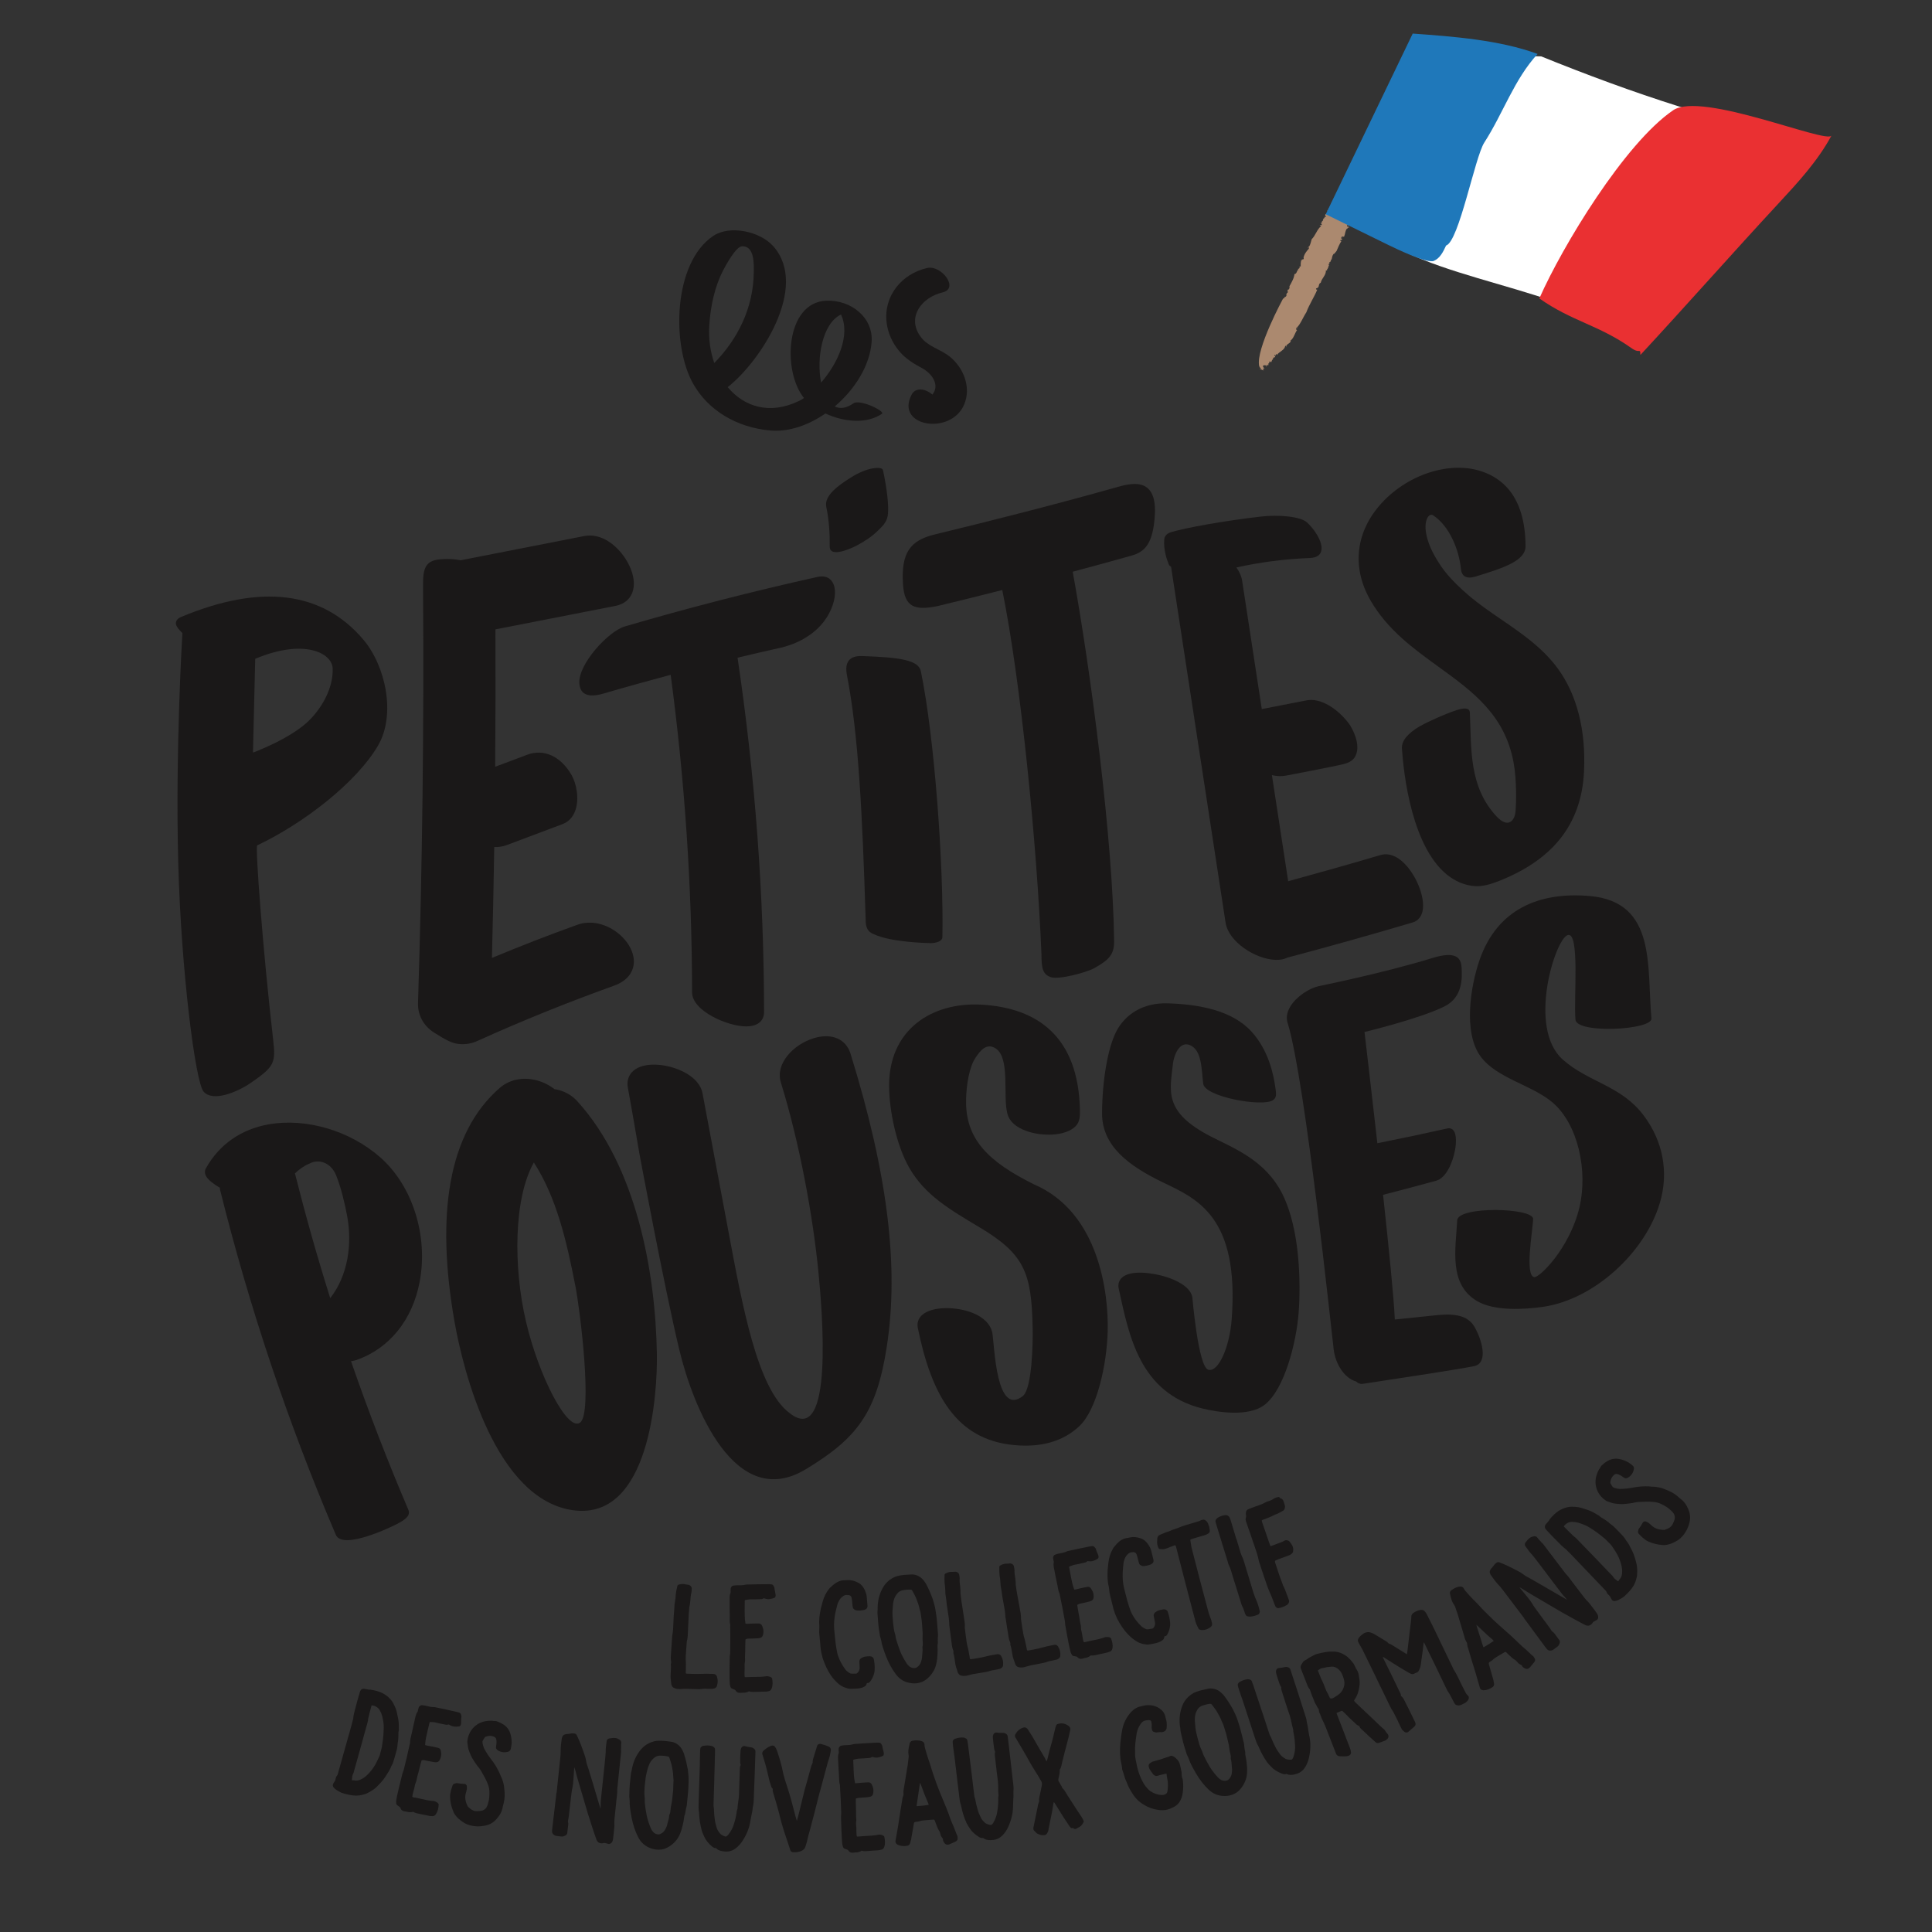 <?xml version="1.0" encoding="utf-8"?>
<!-- Generator: Adobe Illustrator 23.1.1, SVG Export Plug-In . SVG Version: 6.00 Build 0)  -->
<svg version="1.1" id="Calque_1" xmlns="http://www.w3.org/2000/svg" xmlns:xlink="http://www.w3.org/1999/xlink" x="0px" y="0px"
	 viewBox="0 0 500 500" style="enable-background:new 0 0 500 500;" xml:space="preserve">
<rect x="0" y="0" width="500" height="500" fill="#333333" stroke="none"/>
<style type="text/css">
	.st0{fill:#1A1818;}
	.st1{fill:#AB896F;}
	.st2{fill:#FFFFFF;}
	.st3{fill:#EA3032;}
	.st4{fill:#1F78BA;}
</style>
<g>
	<g>
		<path class="st0" d="M378.26,250.45c-0.13-2.47-1.31-4.45-7.58-2.51c-12.49,3.86-29.42,7.28-29.42,7.28
			c-2.39,0.53-5.8,2.67-7.37,5.33c-0.9,1.53-1.1,3.06-0.57,4.44c4.55,15.26,11.17,78.84,11.84,84.27c0.46,3.76,2.78,7.42,5.77,8.25
			c0.52,0.48,1.11,0.73,1.75,0.63c11.22-1.7,25.08-3.81,28.84-4.59c3.76-0.78,2-6.94-0.01-10.3c-2.2-3.68-7.26-3.15-10.86-2.76
			c-2.99,0.32-6.4,0.66-9.67,1c-0.23-5.4-1.55-18.52-3.04-32.27c4.76-1.22,9.35-2.44,13.74-3.65c0.3-0.08,0.59-0.21,0.86-0.37
			c2.48-1.47,3.96-6,4.22-8.98c0.25-2.97-0.57-4.54-2.21-4.17c-5.73,1.28-11.79,2.56-18.09,3.82c-1.75-15.52-3.33-28.79-3.33-28.79
			s14.26-3.42,20.68-6.61C378.68,258.04,378.39,252.91,378.26,250.45z"/>
		<path class="st0" d="M64.84,280.29c6.3-4.32,6.53-5.27,5.84-11.33c-2.66-23.17-4.62-49.35-4.13-50.17
			c12.25-5.82,25.66-16.32,31.22-25.72c4.81-8.13,1.97-20.79-3.71-27.5c-10.64-12.59-26.56-14.56-47.34-5.84
			c-0.74,0.31-1.56,1.18-1.05,2.21c0.52,1.03,1.54,1.87,1.54,1.87s-1.88,30.18-1.07,59.86c0.74,27.44,4.42,56.43,6.55,58.84
			C55.18,285.34,61.61,282.5,64.84,280.29z M66.05,170.5c12.59-5.29,19.92-1.54,20.05,2.52c0.13,4.05-1.79,8.94-5.8,13.13
			c-4.75,4.95-14.83,8.62-14.83,8.62S66.05,170.56,66.05,170.5z"/>
		<path class="st0" d="M112.35,267.24c2.95,1.85,4.56,2.76,6.38,2.94c1.62,0.17,3.24-0.07,4.72-0.74
			c11.55-5.23,23.46-10.04,35.39-14.32c3.68-1.32,4.81-3.56,5.11-5.2c0.49-2.68-0.93-5.81-3.7-8.16c-3.23-2.74-7.37-3.67-10.8-2.44
			c-7.42,2.66-14.82,5.55-22.14,8.59c0.25-9.55,0.45-19.11,0.6-28.69c1.07,0.04,2.15-0.11,3.23-0.51l14.44-5.43
			c1.55-0.58,2.69-1.79,3.3-3.49c1.08-3.01,0.32-6.98-0.95-9.2c-2.79-4.86-7.18-6.88-11.47-5.27l-8.31,3.12
			c0.1-11.88,0.12-23.74,0.07-35.56l31.03-6.07c2.84-0.56,3.99-2.27,4.45-3.61c1.15-3.35-0.78-7.66-3.21-10.44
			c-2.77-3.18-6.15-4.64-9.28-4.03L119.19,145c0,0-2.27-0.56-5.48-0.23c-3.6,0.37-4.25,2.41-4.22,6.5c0,0.49,0,0.99,0,1.48
			c0,0.03-0.01,0.05-0.01,0.08l0.01,0c0.25,35.47-0.19,71.39-1.31,106.81C108.1,262.43,109.4,265.39,112.35,267.24z"/>
		<path class="st0" d="M214.59,158.71c1.46-2.79,1.89-5.58,1.15-7.45c-0.48-1.21-1.61-2.53-4.28-1.93
			c-16.96,3.77-33.71,8.08-49.81,12.81c-4.21,1.24-12.17,9.84-11.71,14.83c0.16,1.8,1.08,2.79,2.74,2.98
			c0.94,0.11,2.11-0.05,3.52-0.46c5.82-1.71,11.61-3.31,17.37-4.85c3.64,27.21,5.51,54.81,5.54,82.2c0.01,4.82,9.26,8.8,13.98,8.79
			c0.05,0,0.1,0,0.15,0c4.17-0.07,4.5-2.8,4.5-3.65c-0.03-30.59-2.35-61.46-6.86-91.77c3.79-0.91,7.55-1.78,11.28-2.61
			C204.22,167.13,211.22,165.13,214.59,158.71z"/>
		<path class="st0" d="M226.05,241.73c4.75,2.28,15,2.35,15,2.35s2.81-0.06,2.84-1.57c0.36-18.2-2-51.51-5.57-68.79
			c-0.6-2.91-5.54-3.6-15.04-3.93c-1.25-0.04-5.06-0.17-4.11,4.84c3.03,15.53,4.01,36.17,4.87,63.56
			C224.03,240.94,225.42,241.43,226.05,241.73z"/>
		<path class="st0" d="M229.85,132.97c-0.02,0-0.03,0.02-0.05,0.03c0,0.01,0,0.03,0,0.04C229.82,133.01,229.83,132.99,229.85,132.97
			z"/>
		<path class="st0" d="M225.24,121.34c-1.94,0.46-4.02,1.54-5.65,2.63c-2.15,1.44-6.38,4.13-5.75,7.2c0.7,3.38,0.94,6.82,0.89,10.26
			c-0.04,3.16,5.92,0.33,7.08-0.29c1.96-1.06,3.92-2.31,5.49-3.9c0.92-0.93,2.09-1.92,2.42-3.65c0.03-0.16,0.06-0.36,0.08-0.56
			c-0.03,0.03-0.06,0.07-0.08,0.1c0-0.02,0-0.04,0-0.06c0.03-0.03,0.05-0.06,0.09-0.09c0.18-2.04-0.17-6.19-1.3-11.3
			C228.3,120.67,225.56,121.27,225.24,121.34z"/>
		<path class="st0" d="M233.7,151.27c0.39,5.88,3.03,6.77,8.92,5.59c5.51-1.33,11.14-2.73,16.77-4.16
			c4.78,23.51,8.97,65.82,10.14,94.28c0.01,3.58,0.28,5.16,2.41,5.9c2.13,0.74,9.38-1.25,11.35-2.37c3.69-2.09,5.08-3.48,5.04-6.93
			c-0.3-26.21-5.98-69.55-10.71-95.62c5.17-1.38,10.28-2.77,15.23-4.17c3.41-0.96,5.63-3.04,6.04-10.8
			c0.43-9.99-6.52-7.85-10.31-6.78c-14.88,4.2-32,8.56-46.69,12.11C235.49,139.87,233.16,143.12,233.7,151.27z"/>
		<path class="st0" d="M303.08,146.68c0,0.02,0,0.04,0,0.05l14.1,92.05c0.77,5,7.74,9.46,12.9,9.63c0.04,0,0.07-0.01,0.1-0.01
			c0.02,0,0.03,0.01,0.05,0.01c0.05,0,0.11-0.02,0.17-0.02c0.38,0,0.75,0,1.11-0.05c0.62-0.09,1.16-0.27,1.64-0.5
			c10.8-2.87,21.71-5.92,32.45-9.11c1.3-0.38,2.2-1.4,2.54-2.85c0.83-3.57-1.72-9.86-5.26-12.95c-2.34-2.04-4.33-2.03-5.59-1.65
			c-7.9,2.34-15.9,4.59-23.91,6.78l-4.21-27.46c0.5,0.12,1.01,0.21,1.53,0.24c0.75,0.05,1.53,0.01,2.33-0.15
			c0,0,12.3-2.34,14.74-2.95c2.44-0.62,2.92-1.86,3.13-2.33c1.24-2.78-0.81-6.88-1.94-8.33c-3.11-4-7.4-6.49-10.79-5.83
			c-2.11,0.41-7.7,1.5-11.62,2.26l-5.09-33.26c-0.18-1.17-0.72-2.31-1.48-3.38c6.06-1.37,12.44-2.2,19.04-2.46
			c1.98-0.08,2.66-0.95,2.88-1.66c0.74-2.41-2-6.1-3.7-7.59c-1.7-1.48-7.17-2.03-12.09-1.45c-9.13,1.06-19.28,2.87-23.05,4.02
			c-1.46,0.44-1.71,1.42-1.75,1.83c-0.25,2.63,0.7,5.4,1.2,6.58C302.59,146.33,302.8,146.51,303.08,146.68z"/>
		<path class="st0" d="M372.31,172.58c8.8,6.37,17.11,12.39,19.4,24.73c0.87,4.72,0.67,10.78,0.52,12.59
			c-0.21,2.58-1.96,4.56-4.93,1.38c-7.19-7.71-6.49-17.47-6.9-26.85c-0.06-1.48-1.94-1.1-3.19-0.72c-3.3,1.02-8.6,3.54-9.77,4.24
			c-3.24,1.93-4.75,3.83-4.62,5.79c0.4,6.08,2.49,26.47,12.66,33.37c1.9,1.29,3.95,2.03,6.16,2.22c1.98,0.17,4.25-0.52,6.4-1.37
			c13.18-5.24,21.2-14.03,21.9-28.26c0.52-10.68-1.82-19.91-6.79-26.69c-3.94-5.38-9.33-9.07-14.55-12.64
			c-2.85-1.95-5.8-3.97-8.43-6.21c-4.87-4.16-6.86-6.87-8.31-9.32c-1.31-2.13-2.38-4.49-2.79-6.86c-0.59-3.36,0.72-5.33,1.84-4.6
			c4.22,2.76,6.71,8.98,7.17,13.84c0.18,1.87,1.36,2.73,3.79,1.99c7.37-2.24,12.96-4.12,12.94-7.87
			c-0.08-13.61-6.75-17.64-10.86-19.17c-8.5-3.16-20.14,0.63-27.07,8.81c-6.14,7.25-6.95,16.13-2.22,24.36
			C359.06,162.99,365.79,167.86,372.31,172.58z"/>
		<path class="st0" d="M89.98,398.59c3.64-0.06,9.31-2.53,11.45-3.54c3.3-1.54,4.95-2.69,4.24-4.36
			c-5.38-12.59-10.33-25.42-14.83-38.42c0.49-0.06,0.97-0.14,1.42-0.3c8.53-3,14.49-10.38,16.35-20.25
			c2.25-11.93-1.86-24.88-10.22-32.22c-7.83-6.88-19.14-10.22-28.79-8.53c-7.23,1.27-12.88,5.22-16.33,11.42
			c-0.2,0.36-0.45,1.11,0.1,2.07c0.52,0.89,1.85,1.94,3.54,2.94c-0.01,0.18,0.01,0.36,0.05,0.54c7.57,30.44,17.65,60.47,29.95,89.26
			C87.35,398.24,88.5,398.61,89.98,398.59z M76.33,303.67c1.14-1.08,2.42-2,3.79-2.55c2.36-1.27,5.51-0.28,6.86,3.03
			c1.3,3.19,2.27,7.44,2.83,10.37c1.4,7.31,0.29,15.53-4.35,21.44C82.1,325.27,79.06,314.5,76.33,303.67z"/>
		<path class="st0" d="M170,350.39c-0.36-21.44-5.36-48.62-20.59-65.39c-1.56-1.72-3.63-2.79-5.91-3.13
			c-1.01-0.8-2.2-1.46-3.51-1.94c-3.88-1.4-7.85-0.8-10.64,1.61c-13.46,11.66-16.53,33.04-11.74,60.41
			c2.31,13.2,10.71,46.08,30.67,48.89C168.25,393.65,170.17,360.44,170,350.39z M136.13,342.05c-3.31-14.13-3.2-31.91,2.03-41.2
			c5.88,9.09,8.48,20.34,10.76,32.03c1.27,6.53,4.45,32.73,1.24,35.27C146.93,370.68,139.44,356.18,136.13,342.05z"/>
		<path class="st0" d="M162.5,281.55c1.04,5.6,2.96,16.91,2.96,16.91s6.39,34.34,10.32,50.77c3.51,14.72,14.38,42.13,32.77,31
			c13.29-8.04,18.32-14.61,20.96-31.79c3.19-20.71,0.2-44.79-9.4-75.76c-1.19-3.85-4.95-5.41-9.56-3.98
			c-5.29,1.64-9.95,6.62-8.47,11.42c4.85,15.66,8.29,34.53,9.71,48.89c0.95,9.65,4.16,45.89-7.45,36.69
			c-8.37-6.24-12.24-27.96-15.86-47.21c-3.62-19.25-5.79-30.79-6.67-35.55c-0.5-2.69-3.01-5.02-6.88-6.39
			c-3.64-1.29-8.45-1.62-10.99,0.55C162.67,278.18,162.16,279.76,162.5,281.55z"/>
		<path class="st0" d="M265.58,374.13c5.6-0.03,10.22-1.72,13.75-5.04c4.53-4.25,7.11-15.82,7.34-24.57
			c0.25-9.47-2.06-30.72-19.07-38c-11.78-5.87-17.77-11.63-17.58-21.88c0.07-3.98,0.86-8.49,2.37-10.79
			c1.25-1.9,2.91-4.09,5.33-2.49c3.71,2.45,1.84,12.12,2.93,16.6l0.07,0.29c0.47,1.92,2.22,3.5,4.94,4.46
			c4.07,1.44,10.07,1.38,12.68-1.22c1.15-1.14,1.18-2.65,1.14-4.39c-0.44-18.56-10.7-26.28-25.53-27.1
			c-6.45-0.35-12.36,1.31-16.62,4.69c-4.77,3.79-7.27,9.46-7.23,16.4c0.04,6.41,1.9,15.38,5.25,21.19
			c4.06,7.03,10.31,10.66,18.37,15.48c11.39,6.81,13.2,11.76,13.51,25.24l0.02,0.8c0.09,3.53-0.13,15.6-2.55,17.5
			c-6.86,5.39-7.29-12.53-7.88-16.32c-0.46-2.25-2.23-4.06-5.12-5.21c-4.09-1.64-10.47-1.81-13.09,0.58
			c-0.95,0.87-1.34,2.04-1.08,3.31c3.61,17.78,10.19,28.87,24.76,30.31C263.42,374.09,264.52,374.14,265.58,374.13z"/>
		<path class="st0" d="M288.88,266.97c-2.17,4.25-3.61,12.51-3.67,21.07c-0.06,8.55,6.93,13.7,15.73,17.95
			c8.81,4.25,19.86,8.8,17.81,35.55c-0.54,7.09-3.45,13.73-6.06,12.94c-2.61-0.79-4.12-18.84-4.12-18.84
			c-0.61-2.79-4.4-4.4-6.61-5.12c-3.41-1.11-9.31-1.98-11.6,0.13c-0.78,0.73-1.08,1.73-0.84,2.82c2.65,12.13,5.39,27.07,21.75,31.07
			c3.58,0.87,11.72,2.28,15.97-0.95c5.19-3.94,8.27-16.22,8.85-23.88c0.54-7.08,0.48-21.43-4.26-30.8
			c-4.42-8.73-12.59-11.76-18.54-14.83c-12.34-6.36-10.47-11.86-9.72-18.88c0.19-1.79,1.57-5.89,4.38-4.73
			c3.14,1.3,2.99,6.35,3.44,10c0.41,3.36,15.1,6.05,17.98,4.3c1.08-0.65,0.91-1.69,0.75-2.93c-0.51-3.9-1.87-10.06-6.19-14.82
			c-5.11-5.63-13.74-7.08-21.58-7.36C295.61,259.41,291.05,262.72,288.88,266.97z"/>
		<path class="st0" d="M199.34,111.41c4.8,0.43,9.87-1.36,14.28-4.4c4.77,2.21,10.7,2.79,14.65,0.06c0.79-0.68-5.73-3.85-7.41-2.68
			c-1.92,1.33-3.53,1.46-4.83,0.8c5.21-4.41,9.06-10.56,9.54-16.6c0.52-6.39-5.31-11.02-11.71-10.77
			c-10.64,0.42-11.41,18.33-5.78,25.19c-0.47,0.31-0.93,0.58-1.38,0.79c-7.51,3.62-14.15,1.47-18.37-3.61
			c8.36-6.53,21.13-25.88,11.83-36.43c-3.47-3.93-11.27-5.57-15.56-2.71c-10.43,6.97-10.82,28.35-5.22,38.25
			C183.27,106.19,190.63,110.64,199.34,111.41z M217.65,81.4c2.52,5.33-0.82,12.66-5.15,17.62
			C211.24,92.66,212.84,83.66,217.65,81.4z M183.57,84.06c0.33-4.82,1.37-9.86,3.62-14.17c0.51-0.98,3.22-6.07,4.82-6.15
			c3.38-0.16,3.08,4.89,3.06,6.82c-0.1,9.02-4.08,17.15-10.22,23.39C183.8,90.95,183.33,87.57,183.57,84.06z"/>
		<path class="st0" d="M232.66,90.8c0.97,1.17,2.38,2.57,5.83,4.4c2.93,1.55,4.73,4.56,2.81,6.92c-1.69-1.49-4.3-2.02-5.37,0.01
			c-4.37,8.29,10.2,10.64,13.6,2.55c1.85-4.42-0.11-9.44-3.69-12.35c-2.52-2.05-5.66-2.54-7.6-5.21
			c-3.73-5.13,0.46-10.24,5.68-11.44c4.41-1.01-0.29-7.17-3.99-6.32c-6.53,1.5-11.28,7.18-10.48,14.07
			C229.75,86.12,230.95,88.74,232.66,90.8z"/>
		<path class="st0" d="M382.9,248.47c-2.35,6.79-4.23,18.69,0.21,24.85c4.14,5.74,13.32,7.43,18.69,12
			c6.6,5.62,9.19,17.7,6.96,27.13c-2.52,10.62-10.42,18.33-11.72,18.07c-2.44-0.48-0.44-11.65-0.26-15.01
			c0.15-2.98-19.46-3.44-19.66,0.32c-0.38,7.4-2.29,16.56,5.2,20.92c4.44,2.59,12.18,2.16,17.05,1.45
			c13.24-1.92,26.4-14.09,30.2-26.89c2.38-8,0.77-16.06-4.2-22.65c-5.85-7.77-14.23-8.51-20.92-14.44
			c-9.19-8.14-2.02-31.07,1.23-32.21c3.25-1.14,1.55,16.39,2.05,21.88c0.34,3.71,19.93,2.69,19.66-0.32
			c-1.21-13.32,1.39-30.17-15.95-31.68C398.29,230.75,387.46,235.3,382.9,248.47z"/>
		<path class="st0" d="M182.13,437.05c0.22-0.02,0.48-0.01,0.71,0.01l0.01,0l0.01,0c0.24,0,0.48,0,0.72,0c0.24,0,0.48,0.01,0.7,0
			c0.19,0.01,0.34-0.03,0.48-0.06c0.37-0.1,0.64-0.31,0.76-0.61c0.28-0.88,0.29-1.68,0.03-2.44c-0.01-0.04-0.02-0.07-0.03-0.09
			l0-0.02l-0.02-0.05c-0.14-0.34-0.46-0.56-0.83-0.58c-0.25-0.01-0.5-0.01-0.75-0.02c-0.74-0.02-1.5-0.05-2.26,0l-0.13,0
			c-0.79,0.03-1.54,0.05-2.24,0.01c-0.29-0.02-0.56-0.02-0.81-0.03c-0.24,0-0.47-0.01-0.7-0.02c-0.08,0-0.17-0.04-0.27-0.08
			l-0.02-0.04l-0.02,0c-0.01-0.21,0-0.45,0.02-0.7c0-0.24,0.01-0.49,0.01-0.74c0.01-0.48,0.02-0.98,0-1.47
			c-0.04-0.55-0.05-1.11-0.02-1.64c0.07-1.11,0.14-2.25,0.24-3.38c0.01-0.11,0.02-0.32,0.06-0.45c0.11-0.31,0.13-0.62,0.16-0.92
			c0.01-0.14,0.03-0.28,0.05-0.45c0.04-0.95,0.08-1.9,0.13-2.84c0.05-0.92,0.09-1.84,0.13-2.74c0.04-0.3,0.06-0.61,0.08-0.92
			c0.02-0.31,0.04-0.61,0.07-0.87c0.12-0.43,0.17-0.87,0.22-1.29c0.02-0.14,0.03-0.27,0.05-0.44c0.04-0.7,0.09-1.43,0.29-2.13
			c0.04-0.2,0.05-0.42,0.05-0.64c0-0.1,0-0.21,0.01-0.31c0.03-0.41-0.33-0.79-0.72-0.93c-0.16-0.03-0.32-0.05-0.47-0.07
			c-0.15-0.02-0.3-0.04-0.41-0.06c-0.5-0.15-1.04-0.14-1.63,0.02c-0.29,0.06-0.48,0.22-0.49,0.41c-0.16,0.67-0.33,1.39-0.41,2.13
			c-0.03,0.57-0.07,1.17-0.18,1.75c-0.13,0.64-0.19,1.19-0.19,1.79c-0.04,0.65-0.08,1.31-0.16,2.02c-0.03,0.5-0.05,1.01-0.07,1.51
			c-0.04,1.24-0.09,2.51-0.33,3.77l-0.02,0.36c-0.05,0.82-0.11,1.62-0.17,2.42c-0.06,0.8-0.12,1.59-0.16,2.39
			c-0.02,0.26-0.03,0.53-0.01,0.85c0.01,0.08,0.02,0.15,0.04,0.23c0.06,0.33,0.11,0.63-0.02,0.92l-0.02,0.06l0.01,0.06
			c0.06,0.68,0.02,1.37-0.02,2.04c-0.02,0.35-0.04,0.69-0.05,1.05c0,0.4,0.05,0.81,0.1,1.2c0.04,0.29,0.08,0.57,0.09,0.86l0.12,0.31
			c0.09,0.27,0.28,0.49,0.53,0.61c0.59,0.3,1.27,0.4,2.07,0.3c0.7-0.07,1.41-0.04,2.1-0.01c0.29,0.01,0.57,0.02,0.86,0.03
			c0.22,0,0.43,0.01,0.65,0.02c0.3,0.01,0.61,0.02,0.92,0.02C181.35,437.12,181.74,437.11,182.13,437.05z"/>
		<path class="st0" d="M198.66,437.73c0.09-0.02,0.18-0.04,0.26-0.05c0.48-0.06,0.68-0.44,0.8-0.76c0.31-0.84,0.25-1.67,0.13-2.39
			c0-0.25-0.21-0.39-0.39-0.51c-0.39-0.15-0.9-0.31-1.41-0.17c-0.31,0.05-0.6,0.07-0.91,0.09c-0.15,0.01-0.31,0.02-0.44,0.03
			c-1.25,0-2.48,0.04-3.67,0.08l-0.12,0c-0.11,0-0.19-0.06-0.19-0.11c0-0.1-0.01-0.19-0.03-0.27c-0.01-0.05-0.01-0.09-0.01-0.13
			c0-0.56,0-1.15,0.04-1.71c0-0.16-0.01-0.32-0.01-0.48c-0.02-0.4-0.03-0.77,0.05-1.14c0.08-0.36,0.06-0.72,0.05-1.06
			c-0.01-0.21-0.02-0.43,0-0.64c0.05-0.68,0.05-1.34,0.06-1.99c0-0.43,0.01-0.86,0.02-1.3c0-0.15,0.01-0.3,0.02-0.44
			c0.01-0.15,0.02-0.31,0.02-0.46c0.01-0.04,0.07-0.12,0.13-0.13l0.46-0.11c0.8,0,1.66-0.04,2.47-0.08c0.19,0,0.38-0.03,0.58-0.07
			l0.13-0.03c0.25-0.08,0.6-0.24,0.72-0.65c0.01-0.04,0.02-0.09,0.04-0.13c0.04-0.14,0.09-0.29,0.08-0.4
			c0.12-0.62,0.01-1.28-0.33-2.01c-0.11-0.28-0.39-0.5-0.74-0.55l-0.76,0c-0.84,0-1.64,0.04-2.44,0.08l-0.34-0.03
			c-0.02-0.15-0.04-0.31-0.06-0.47c-0.07-0.47-0.13-0.96-0.13-1.46c-0.03-0.87-0.02-1.78-0.01-2.67c0-0.45,0.01-0.9,0.01-1.35
			c0-0.06,0.06-0.15,0.08-0.16l0.17-0.03c0.37-0.07,0.71-0.13,1.11-0.16c0.85,0,1.72,0,2.57-0.04c0,0,0,0,0.01,0
			c0.26,0,0.59,0,0.86-0.19c0.15-0.08,0.21-0.06,0.27-0.03c0.92,0.4,1.78,0.18,2.6-0.13c0.16-0.08,0.29-0.29,0.29-0.4
			c0.05-0.2,0.05-0.4,0-0.57c-0.03-0.21-0.08-0.43-0.12-0.64c-0.07-0.31-0.13-0.6-0.15-0.88c0-0.18-0.09-0.34-0.17-0.48l-0.06-0.11
			c-0.17-0.34-0.42-0.41-0.58-0.41c-0.24-0.04-0.51-0.04-0.8-0.04c-1.84,0-3.7,0.04-5.36,0.08c-0.2,0-0.37,0-0.56,0.05
			c-0.62,0.16-1.21,0.16-1.84,0.15l-0.33,0c-0.29,0-0.61,0.04-0.88,0.08c-0.38,0-0.7,0.38-0.76,0.76c0,0.1,0,0.21-0.01,0.31
			c-0.01,0.21-0.02,0.43,0.01,0.61c0,0.13-0.05,0.26-0.1,0.41c-0.06,0.17-0.14,0.36-0.13,0.55c-0.04,0.3-0.04,0.56-0.04,0.83
			c0,1.41,0,2.87,0.04,4.3c0,0.17,0,0.33-0.01,0.5c-0.01,0.61-0.03,1.25,0.13,1.87c0.02,0.07,0.01,0.12,0,0.2
			c-0.01,0.05-0.01,0.1-0.01,0.15c0.04,2.24,0.04,4.52,0,6.76c0,0.17,0,0.32-0.03,0.47c-0.09,0.42-0.09,0.84-0.09,1.2
			c-0.04,1.44-0.04,2.9-0.04,4.31c0,0.64,0,1.24,0.04,1.83c0,0.44,0.06,0.81,0.17,1.09c0.07,0.27,0.26,0.48,0.48,0.53
			c0.04,0.01,0.08,0.03,0.12,0.05c0.09,0.04,0.18,0.08,0.29,0.11c0.24,0.07,0.41,0.2,0.53,0.4c0.14,0.24,0.42,0.52,1.01,0.52
			c0.13,0,0.26-0.01,0.4-0.02c0.12-0.01,0.24-0.02,0.34-0.02c0.61,0.04,1.15-0.08,1.66-0.37c0.36,0.15,0.75,0.17,1.03,0.17
			c0,0,0,0,0,0c0.53-0.02,1.06-0.03,1.59-0.04c0.54-0.01,1.09-0.02,1.62-0.04C198.31,437.81,198.48,437.77,198.66,437.73z"/>
		<path class="st0" d="M219.5,436.99c0.13,0.03,0.28,0.07,0.41,0.06c0.13,0.01,0.3,0.01,0.49,0.01c0.71,0,1.69-0.06,2.19-0.16
			c0.38-0.06,0.74-0.19,1.17-0.43c0.29-0.17,0.48-0.44,0.55-0.8c0.01-0.05,0.05-0.1,0.08-0.1c0.35,0.02,0.6-0.09,0.79-0.37
			c0.35-0.45,0.65-0.97,0.85-1.52c0.15-0.41,0.31-0.91,0.32-1.45c0.06-0.94-0.01-1.88-0.2-2.8c-0.08-0.45-0.46-0.77-0.96-0.79
			c-0.45-0.01-0.91,0.02-1.36,0.1c-0.35,0.07-0.63,0.22-0.94,0.38c-0.35,0.23-0.52,0.57-0.49,1c0.04,0.51,0.07,1.04,0.07,1.54
			c0,0.37-0.1,0.89-0.59,1.32c-0.06,0.07-0.16,0.11-0.3,0.15c-0.51,0.04-1.37,0.03-1.54-0.05c-0.57-0.32-0.96-0.63-1.24-1
			c-0.83-1.11-1.43-2.2-1.84-3.36c-0.24-0.64-0.37-1.35-0.49-2.04c-0.24-1.37-0.34-2.53-0.41-3.29c-0.03-0.33-0.05-0.6-0.08-0.78
			c-0.18-1.37-0.18-2.71,0-3.97c0.17-1.27,0.49-2.49,0.75-3.43c0.05-0.22,0.15-0.46,0.32-0.77c0.23-0.5,0.53-0.89,0.96-1.22
			c0.41-0.33,0.77-0.47,1.11-0.44c0.15,0.04,0.33,0.03,0.44,0.02c0.45,0.03,0.78,0.31,0.84,0.72c0.07,0.46,0.14,0.93,0.18,1.45
			c0.02,0.31,0.05,0.62,0.1,0.87c0.03,0.37,0.26,0.58,0.47,0.72c0.17,0.11,0.45,0.26,0.73,0.23c0.54,0.05,1.09,0.01,1.59-0.11
			c0.08-0.01,0.19-0.02,0.3-0.07c0.5-0.15,0.77-0.51,0.74-1c-0.03-0.39-0.06-0.78-0.1-1.16c-0.04-0.39-0.08-0.78-0.1-1.18
			c-0.05-0.65-0.27-1.21-0.49-1.73c-0.41-0.91-0.98-1.56-1.67-1.92c-0.92-0.49-1.76-0.71-2.66-0.69c-0.42,0.03-0.86,0.06-1.27,0.05
			c-0.75,0.05-1.37,0.37-1.83,0.64c-0.45,0.29-0.87,0.62-1.33,1.06c-0.2,0.14-0.38,0.33-0.5,0.52c-0.78,0.98-1.32,2.06-1.66,3.32
			l-0.48,1.8c-0.27,1.33-0.53,2.88-0.38,4.36c0.02,0.11,0,0.66-0.02,0.99c-0.02,0.32-0.03,0.6-0.02,0.73
			c0.06,0.79,0.12,1.39,0.18,1.97c0.06,0.56,0.12,1.1,0.16,1.8c0.08,1.1,0.35,2.16,0.57,2.97c0.58,1.73,1.28,3.21,2.09,4.39
			c0.62,0.91,1.36,1.72,2.26,2.46C217.88,436.44,218.63,436.78,219.5,436.99z"/>
		<path class="st0" d="M236.02,435.63c0.19,0.02,0.39,0.03,0.59,0.03c0.57,0,1.15-0.09,1.68-0.27c0.6-0.17,1.21-0.54,1.87-1.13
			c1.04-0.96,1.74-2.09,2.09-3.38c0.09-0.33,0.14-0.62,0.19-0.9c0.15-0.62,0.27-2.86,0.2-3.56c0-0.11-0.01-0.21-0.01-0.31
			c-0.01-0.23-0.02-0.44,0.05-0.67c0.05-0.17,0.04-0.31,0.03-0.46c-0.01-0.08-0.01-0.15-0.01-0.25c0-0.12,0-0.24,0-0.37
			c-0.01-0.21-0.01-0.44,0.01-0.63c0.04-0.2,0.04-0.38,0.04-0.57c0-0.08,0-0.16,0-0.27c-0.04-0.55-0.08-1.09-0.13-1.64
			c-0.05-0.53-0.09-1.07-0.13-1.62l-0.12-1.17c-0.05-0.29-0.09-0.59-0.13-0.89c-0.04-0.31-0.09-0.62-0.14-0.9
			c-0.06-0.6-0.49-2.2-0.71-2.83c-0.54-1.47-1.02-2.58-1.55-3.58c-0.22-0.48-0.51-0.86-0.8-1.25c-0.49-0.62-1.05-1.04-1.77-1.31
			c-0.45-0.15-0.95-0.28-1.47-0.22c-1.22,0.03-2.15,0.12-3.02,0.28l-0.69,0.16c-1.73,0.6-3.02,1.74-3.83,3.4
			c-0.73,1.44-1.11,3.03-1.13,4.78c0.02,0.17,0,0.37-0.01,0.57c-0.01,0.1-0.01,0.19-0.02,0.28l0,0.08
			c-0.01,0.25-0.02,0.48,0.01,0.74c0.09,1.51,0.22,3.29,0.54,5.04c0.03,0.32,0.07,0.62,0.19,0.95c0.11,0.33,0.19,0.72,0.27,1.08
			c0.03,0.26,0.1,0.54,0.17,0.78c0.26,0.99,0.6,1.91,0.97,2.89l0.09,0.23c0.63,1.63,1.46,3.14,2.46,4.49
			C232.82,434.66,234.21,435.44,236.02,435.63z M231.95,424.36c-0.03-0.09-0.05-0.19-0.07-0.29c-0.02-0.12-0.05-0.23-0.07-0.29
			c-0.02-0.23-0.05-0.45-0.12-0.72c-0.34-0.98-0.45-2.07-0.57-3.13c-0.02-0.21-0.04-0.43-0.05-0.64c-0.01-0.22-0.03-0.45-0.05-0.67
			c-0.12-1.17-0.01-2.39,0.1-3.55c0.05-0.36,0.14-0.74,0.21-1c0.17-0.67,0.53-1.29,1.08-1.89c0.28-0.27,0.62-0.46,1.01-0.58
			c0.78-0.17,1.54-0.24,2.28-0.2c0.17,0.01,0.33,0.11,0.4,0.25l0.17,0.32c0.29,0.53,0.56,1.02,0.77,1.51l0.16,0.41
			c0.28,0.73,0.57,1.48,0.72,2.25c0.04,0.21,0.1,0.4,0.16,0.6c0.08,0.26,0.16,0.51,0.19,0.79c0.06,0.36,0.11,0.73,0.15,1.07
			c0.06,0.41,0.11,0.79,0.15,1.04c0.03,0.44,0.06,0.83,0.09,1.18c0.03,0.44,0.07,0.82,0.08,1.21c0.05,0.46,0.06,0.93,0.03,1.4
			c-0.03,0.53-0.01,1.06,0.04,1.56c0,0.1,0,0.2,0.01,0.31c0.01,0.23,0.02,0.45-0.04,0.66c-0.05,0.13-0.07,0.33-0.05,0.49
			c0.08,0.5,0.03,0.99-0.03,1.5c-0.02,0.22-0.05,0.44-0.06,0.68c0.01,0.48-0.12,0.94-0.27,1.43c-0.18,0.62-0.55,1.11-1.13,1.47
			c-0.17,0.11-0.4,0.18-0.61,0.16c-0.43,0-0.8-0.1-1.21-0.36c-0.34-0.28-0.59-0.55-0.81-0.89c-0.51-0.8-1.16-1.88-1.63-3.07
			C232.6,426.38,232.26,425.39,231.95,424.36L231.95,424.36z"/>
		<path class="st0" d="M246.72,427.77l0.02,0.06c0.2,0.65,0.29,1.34,0.38,2.01c0.05,0.34,0.1,0.69,0.16,1.03
			c0.08,0.4,0.21,0.78,0.34,1.15c0.09,0.28,0.19,0.55,0.26,0.83l0.18,0.28c0.14,0.24,0.38,0.42,0.64,0.49
			c0.27,0.08,0.54,0.11,0.83,0.11c0.4,0,0.82-0.07,1.27-0.22c0.67-0.21,1.37-0.31,2.05-0.42c0.29-0.04,0.57-0.09,0.86-0.14
			c0.21-0.04,0.43-0.07,0.65-0.11c0.67-0.11,1.37-0.22,2.04-0.47c0.2-0.06,0.45-0.1,0.72-0.14c0.23-0.05,0.46-0.09,0.69-0.13
			c0.24-0.04,0.48-0.09,0.7-0.14c0.2-0.03,0.35-0.1,0.46-0.16c0.34-0.17,0.56-0.43,0.62-0.74c0.1-0.92-0.05-1.7-0.45-2.4
			c-0.02-0.04-0.04-0.06-0.04-0.05l-0.04-0.1c-0.21-0.3-0.56-0.46-0.93-0.41c-0.25,0.04-0.49,0.09-0.74,0.13
			c-0.73,0.12-1.48,0.25-2.21,0.44l-0.06,0.02c-0.79,0.19-1.54,0.37-2.26,0.47c-0.29,0.04-0.55,0.09-0.81,0.13
			c-0.23,0.04-0.46,0.08-0.68,0.11c-0.08,0.01-0.19-0.01-0.29-0.03l-0.02-0.03l-0.03,0c-0.05-0.19-0.09-0.42-0.12-0.69
			c-0.05-0.24-0.09-0.48-0.13-0.72c-0.08-0.48-0.17-0.97-0.29-1.45c-0.15-0.53-0.27-1.07-0.34-1.61l-0.02-0.14
			c-0.15-1.11-0.3-2.15-0.41-3.22c-0.02-0.13-0.05-0.32-0.03-0.45c0.04-0.33,0.01-0.64-0.02-0.94c-0.01-0.14-0.03-0.28-0.04-0.45
			c-0.15-0.92-0.28-1.84-0.42-2.76c-0.14-0.93-0.28-1.86-0.43-2.77c-0.02-0.3-0.06-0.61-0.11-0.93c-0.04-0.3-0.08-0.6-0.1-0.86
			c0.03-0.44,0-0.87-0.04-1.29c-0.01-0.14-0.02-0.28-0.03-0.44c-0.1-0.7-0.2-1.43-0.14-2.16c0-0.21-0.04-0.43-0.08-0.64
			c-0.02-0.1-0.04-0.2-0.05-0.3c-0.06-0.41-0.48-0.71-0.88-0.76c-0.16,0-0.33,0.01-0.49,0.02c-0.15,0.01-0.29,0.02-0.41,0.02
			c-0.51-0.05-1.04,0.07-1.6,0.34c-0.28,0.11-0.42,0.31-0.4,0.49c-0.03,0.69-0.04,1.43,0.02,2.17c0.08,0.57,0.16,1.16,0.16,1.75
			c0,0.66,0.05,1.21,0.16,1.76c0.09,0.65,0.18,1.32,0.24,2.04c0.07,0.5,0.15,1,0.23,1.5c0.2,1.22,0.41,2.48,0.41,3.76l0.05,0.35
			c0.11,0.81,0.21,1.61,0.31,2.4c0.1,0.8,0.2,1.59,0.31,2.38c0.04,0.27,0.07,0.52,0.16,0.83c0.03,0.07,0.05,0.14,0.08,0.22
			c0.12,0.31,0.23,0.6,0.16,0.9L246.72,427.77z"/>
		<path class="st0" d="M262.93,431c0.15,0.24,0.39,0.4,0.65,0.46c0.24,0.06,0.49,0.09,0.74,0.09c0.43,0,0.87-0.09,1.35-0.26
			c0.67-0.22,1.38-0.35,2.06-0.48c0.28-0.05,0.56-0.1,0.84-0.16c0.22-0.05,0.44-0.09,0.66-0.13c0.66-0.13,1.35-0.26,2.01-0.52
			c0.21-0.07,0.47-0.12,0.72-0.16c0.22-0.06,0.45-0.1,0.68-0.15c0.24-0.05,0.49-0.1,0.7-0.16c0.19-0.03,0.33-0.1,0.46-0.17
			c0.33-0.18,0.55-0.45,0.6-0.76c0.08-0.93-0.1-1.72-0.53-2.41l0,0l-0.07-0.13c-0.22-0.3-0.58-0.44-0.94-0.38
			c-0.23,0.05-0.47,0.1-0.7,0.14c-0.73,0.14-1.49,0.29-2.23,0.51l-0.16,0.04c-0.75,0.2-1.46,0.39-2.14,0.5
			c-0.28,0.05-0.55,0.1-0.8,0.15c-0.24,0.05-0.46,0.1-0.69,0.13c-0.08,0.01-0.17,0-0.28-0.02l-0.03-0.03l-0.03,0
			c-0.06-0.19-0.1-0.43-0.14-0.69c-0.05-0.23-0.1-0.47-0.15-0.71c-0.1-0.48-0.2-0.97-0.33-1.45c-0.16-0.52-0.29-1.05-0.39-1.6
			c-0.17-1.03-0.37-2.19-0.52-3.36c-0.02-0.14-0.05-0.32-0.04-0.44c0.03-0.33-0.01-0.64-0.05-0.94c-0.02-0.14-0.04-0.28-0.05-0.45
			c-0.17-0.92-0.34-1.84-0.5-2.76c-0.16-0.92-0.33-1.84-0.5-2.75c-0.03-0.3-0.08-0.61-0.13-0.92c-0.05-0.3-0.1-0.6-0.13-0.86
			c0.02-0.44-0.03-0.87-0.07-1.29c-0.02-0.14-0.03-0.28-0.05-0.44c-0.11-0.67-0.24-1.42-0.2-2.15c-0.01-0.21-0.05-0.43-0.1-0.64
			c-0.02-0.1-0.04-0.2-0.06-0.3c-0.07-0.41-0.49-0.7-0.91-0.74c-0.16,0.01-0.32,0.02-0.47,0.04c-0.15,0.02-0.3,0.03-0.42,0.03
			c-0.51-0.03-1.04,0.1-1.59,0.39c-0.28,0.12-0.42,0.32-0.38,0.5c-0.01,0.73-0.01,1.44,0.07,2.17c0.1,0.57,0.19,1.16,0.21,1.75
			c0.02,0.65,0.08,1.21,0.21,1.75c0.11,0.65,0.22,1.32,0.3,2.03c0.08,0.5,0.18,0.99,0.27,1.49c0.23,1.21,0.48,2.47,0.52,3.75
			l0.06,0.35c0.14,0.82,0.26,1.63,0.38,2.43c0.12,0.78,0.24,1.56,0.37,2.33c0.05,0.27,0.09,0.53,0.18,0.83
			c0.03,0.07,0.06,0.14,0.09,0.22c0.13,0.3,0.25,0.59,0.19,0.89l-0.01,0.06l0.02,0.06c0.21,0.65,0.33,1.33,0.44,2
			c0.06,0.34,0.11,0.68,0.18,1.03c0.09,0.39,0.23,0.78,0.37,1.15c0.1,0.27,0.2,0.54,0.28,0.82L262.93,431z"/>
		<path class="st0" d="M287.13,423.73l-0.05-0.01c-0.41-0.08-0.94-0.13-1.41,0.1c-0.29,0.11-0.57,0.18-0.87,0.26
			c-0.15,0.04-0.3,0.08-0.44,0.12c-1.19,0.23-2.32,0.49-3.51,0.76l-0.19,0.04c-0.06,0.01-0.11,0.01-0.16-0.02
			c-0.01-0.01-0.05-0.03-0.05-0.06c-0.02-0.1-0.05-0.18-0.08-0.26c-0.02-0.04-0.03-0.08-0.04-0.13c-0.1-0.52-0.22-1.12-0.29-1.69
			c-0.03-0.16-0.07-0.32-0.11-0.48c-0.09-0.38-0.18-0.74-0.17-1.12c0.01-0.37-0.08-0.72-0.15-1.05c-0.05-0.21-0.1-0.42-0.13-0.63
			c-0.08-0.67-0.2-1.33-0.32-1.96c-0.08-0.42-0.16-0.85-0.23-1.28c-0.03-0.15-0.05-0.29-0.06-0.43c-0.02-0.16-0.04-0.31-0.07-0.46
			c0-0.04,0.04-0.13,0.1-0.16l0.43-0.2c0.76-0.15,1.55-0.34,2.41-0.55c0.19-0.04,0.37-0.1,0.56-0.18l0.13-0.05
			c0.15-0.08,0.54-0.31,0.58-0.77c0-0.04,0.01-0.09,0.01-0.14c0.01-0.14,0.03-0.31,0.01-0.41c0-0.63-0.24-1.26-0.71-1.9
			c-0.16-0.26-0.46-0.43-0.84-0.4l-0.74,0.14c-0.79,0.15-1.53,0.33-2.31,0.53l-0.41,0.06c-0.05-0.15-0.1-0.3-0.15-0.45
			c-0.15-0.45-0.31-0.92-0.41-1.41c-0.19-0.85-0.36-1.75-0.52-2.62c-0.08-0.44-0.16-0.88-0.25-1.32c-0.01-0.06,0.03-0.16,0.05-0.17
			l0.17-0.07c0.35-0.14,0.67-0.26,1.06-0.37c0.83-0.16,1.69-0.33,2.52-0.53c0.25-0.05,0.58-0.11,0.82-0.35
			c0.14-0.11,0.2-0.1,0.26-0.09c0.98,0.21,1.78-0.17,2.52-0.62c0.14-0.11,0.24-0.34,0.21-0.45c0.01-0.2-0.03-0.4-0.11-0.56
			c-0.07-0.2-0.16-0.4-0.24-0.59c-0.13-0.29-0.25-0.57-0.32-0.84c-0.03-0.18-0.15-0.32-0.26-0.44l-0.08-0.09
			c-0.23-0.3-0.5-0.32-0.64-0.29c-0.26,0.01-0.53,0.06-0.79,0.11c-1.69,0.33-3.3,0.68-5.22,1.1c-0.2,0.04-0.38,0.07-0.56,0.16
			c-0.57,0.28-1.16,0.39-1.78,0.5l-0.32,0.06c-0.29,0.06-0.61,0.16-0.84,0.25c-0.37,0.07-0.62,0.51-0.6,0.89
			c0.02,0.1,0.04,0.21,0.05,0.31c0.03,0.21,0.06,0.42,0.12,0.59c0.03,0.13,0,0.27-0.02,0.42c-0.03,0.18-0.06,0.38-0.03,0.57
			c0.02,0.3,0.07,0.55,0.13,0.88c0.27,1.37,0.54,2.78,0.85,4.16c0.03,0.16,0.06,0.33,0.09,0.49c0.1,0.61,0.21,1.23,0.49,1.81
			c0.03,0.06,0.03,0.12,0.04,0.19c0,0.05,0.01,0.1,0.02,0.15c0.47,2.21,0.9,4.44,1.29,6.64c0.04,0.18,0.06,0.32,0.06,0.47
			c0,0.43,0.08,0.84,0.15,1.19c0.23,1.39,0.5,2.8,0.77,4.16l0.02,0.1c0.12,0.62,0.24,1.2,0.39,1.77c0.09,0.44,0.21,0.79,0.37,1.04
			c0.12,0.25,0.35,0.42,0.57,0.43c0.04,0.01,0.08,0.02,0.13,0.03c0.1,0.02,0.2,0.05,0.3,0.05c0.25,0.02,0.45,0.12,0.6,0.3
			c0.15,0.17,0.39,0.35,0.8,0.35c0.09,0,0.19-0.01,0.29-0.03c0.12-0.02,0.26-0.06,0.39-0.1c0.12-0.03,0.24-0.07,0.33-0.09
			c0.61-0.08,1.11-0.29,1.56-0.68c0.39,0.08,0.77,0.02,1.04-0.03c0.53-0.12,1.06-0.24,1.59-0.35c0.52-0.11,1.04-0.22,1.55-0.34
			c0.2-0.04,0.37-0.11,0.54-0.18c0.08-0.03,0.17-0.07,0.25-0.1c0.46-0.15,0.59-0.58,0.64-0.89c0.14-0.88-0.08-1.68-0.33-2.38
			C287.52,423.89,287.28,423.8,287.13,423.73z"/>
		<path class="st0" d="M294.38,424.93L294.38,424.93c0.69,0.37,1.48,0.59,2.38,0.67c0.08,0.01,0.16,0.02,0.24,0.02
			c0.06,0,0.12,0,0.17-0.02c0.64-0.06,2.03-0.33,2.63-0.55c0.36-0.12,0.7-0.3,1.1-0.6c0.26-0.21,0.4-0.5,0.43-0.87
			c0-0.05,0.04-0.11,0.06-0.11c0.35-0.03,0.57-0.18,0.72-0.49c0.28-0.5,0.49-1.06,0.61-1.63c0.09-0.4,0.17-0.93,0.1-1.48
			c-0.09-0.93-0.29-1.86-0.61-2.74c-0.15-0.43-0.58-0.69-1.06-0.64c-0.44,0.06-0.89,0.16-1.33,0.3c-0.34,0.12-0.61,0.32-0.88,0.51
			c-0.31,0.29-0.43,0.64-0.34,1.03c0.11,0.49,0.23,1.04,0.31,1.55c0.05,0.36,0.04,0.9-0.39,1.4c-0.05,0.08-0.14,0.13-0.27,0.19
			c-0.5,0.11-1.35,0.24-1.53,0.18c-0.42-0.16-0.95-0.4-1.37-0.8c-0.98-0.97-1.74-1.96-2.33-3.04c-0.33-0.6-0.57-1.28-0.79-1.94
			c-0.44-1.33-0.72-2.46-0.9-3.2c-0.08-0.32-0.14-0.57-0.19-0.74c-0.38-1.33-0.59-2.65-0.6-3.92c-0.02-1.27,0.11-2.53,0.23-3.5
			c0.01-0.22,0.08-0.48,0.21-0.81c0.15-0.53,0.39-0.96,0.76-1.35c0.36-0.39,0.69-0.58,1.03-0.61c0.16,0.01,0.32-0.02,0.44-0.05
			c0.45-0.03,0.82,0.19,0.95,0.62c0.13,0.43,0.28,0.88,0.37,1.32c0.08,0.36,0.15,0.65,0.24,0.89c0.08,0.36,0.35,0.53,0.57,0.64
			c0.19,0.09,0.47,0.19,0.75,0.12c0.55-0.04,1.08-0.16,1.56-0.35c0.08-0.02,0.19-0.04,0.29-0.12c0.47-0.22,0.68-0.62,0.58-1.1
			c-0.09-0.39-0.18-0.77-0.28-1.15c-0.09-0.37-0.19-0.75-0.28-1.14c-0.15-0.65-0.45-1.16-0.75-1.63c-0.54-0.84-1.2-1.4-1.94-1.65
			c-0.99-0.35-1.85-0.44-2.73-0.28c-0.41,0.09-0.84,0.19-1.25,0.24c-0.74,0.17-1.3,0.57-1.71,0.9c-0.41,0.35-0.77,0.75-1.16,1.25
			c-0.17,0.16-0.32,0.38-0.42,0.59c-0.62,1.09-0.99,2.24-1.14,3.53l-0.2,1.85c-0.07,1.35-0.09,2.93,0.28,4.37
			c0.04,0.1,0.1,0.65,0.13,0.98c0.03,0.32,0.06,0.6,0.09,0.73c0.17,0.78,0.32,1.36,0.47,1.92c0.14,0.54,0.28,1.07,0.43,1.75
			c0.24,1.08,0.67,2.09,1.02,2.86c0.83,1.63,1.75,2.98,2.73,4.02C292.54,423.65,293.39,424.34,294.38,424.93z"/>
		<path class="st0" d="M308.19,398.39c0.48-0.16,0.97-0.34,1.46-0.47c0.33-0.09,0.67-0.19,1.01-0.29c0.33-0.1,0.66-0.19,0.98-0.28
			c0.38-0.1,0.77-0.28,1.12-0.51c0.21-0.12,0.35-0.37,0.34-0.67l-0.12-0.92l-0.02-0.06c-0.06-0.14-0.1-0.28-0.15-0.42
			c-0.05-0.15-0.1-0.29-0.16-0.45c-0.14-0.34-0.35-0.62-0.62-0.8c-0.22-0.22-0.49-0.28-0.81-0.2c-0.05,0.01-0.09,0.02-0.13,0.03
			c-0.1,0.02-0.21,0.03-0.31,0.1c-0.38,0.21-0.83,0.34-1.26,0.46c-0.19,0.05-0.37,0.11-0.54,0.17l-0.63,0.18
			c-1.15,0.33-2.24,0.64-3.34,1.11c-0.32,0.13-0.65,0.24-0.97,0.35c-0.5,0.16-1.01,0.34-1.43,0.57c-0.68,0.18-1.32,0.45-1.94,0.72
			c-0.17,0.07-0.35,0.15-0.52,0.22c-0.33,0.14-0.54,0.4-0.62,0.78c-0.06,0.57-0.11,1.18,0,1.78c0.06,0.23,0.13,0.51,0.24,0.75
			c0.05,0.15,0.21,0.29,0.28,0.33l0.06,0.03h0.06c0.11,0,0.23,0.01,0.34,0.02c0.36,0.03,0.77,0.06,1.18-0.12
			c0.12-0.05,0.26-0.1,0.4-0.14c0.15-0.05,0.29-0.1,0.42-0.15c0.11-0.04,0.21-0.09,0.31-0.14c0.17-0.08,0.34-0.15,0.55-0.21
			c0.38-0.14,0.73-0.28,0.82-0.23c0.08,0.04,0.17,0.39,0.27,0.77l0.13,0.5c1.2,4.72,2.74,10.61,3.98,15.34l0.81,3.09
			c0.13,0.51,0.37,1,0.6,1.46l0.16,0.31c0.03,0.1,0.1,0.23,0.21,0.3c0.05,0.03,0.1,0.05,0.16,0.05c0.2,0.06,0.41,0.12,0.63,0.12
			c0.02,0,0.04,0,0.06,0c0.82-0.04,1.55-0.32,2.17-0.84c0.28-0.24,0.39-0.61,0.3-0.96c-0.03-0.12-0.06-0.23-0.09-0.35
			c-0.09-0.35-0.17-0.72-0.33-1.06c-0.2-0.47-0.37-0.95-0.5-1.44c-1.4-5.2-3.09-11.61-4.39-16.74c-0.07-0.34-0.11-0.67-0.16-1
			c-0.04-0.32-0.09-0.63-0.15-0.94C308.09,398.47,308.14,398.41,308.19,398.39z"/>
		<path class="st0" d="M325.13,414.15c-0.29-0.71-0.57-1.38-0.79-2.11c-0.39-1.3-0.79-2.59-1.18-3.89c-0.4-1.32-0.81-2.63-1.21-3.99
			c-0.09-0.29-0.17-0.57-0.31-0.89c-0.19-0.36-0.33-0.73-0.47-1.12c-0.05-0.14-0.1-0.27-0.14-0.39l-1-3.36l-0.11-0.22l-1.37-4.57
			c-0.08-0.26-0.15-0.49-0.26-0.72c-0.14-0.47-0.63-0.82-1.14-0.78c-0.67,0.06-1.31,0.27-1.84,0.59c-0.22,0.12-0.41,0.28-0.55,0.46
			c-0.18,0.25-0.25,0.5-0.18,0.71l0.41,1.38c0.42,1.32,0.9,2.92,1.39,4.52c0.48,1.58,0.96,3.16,1.38,4.46
			c0.03,0.09,0.05,0.17,0.07,0.26c0.07,0.26,0.14,0.54,0.28,0.77c0.26,0.47,0.41,0.97,0.57,1.52c0.44,1.49,0.82,2.73,1.24,4
			c0.2,0.68,0.42,1.36,0.63,2.04c0.22,0.69,0.43,1.38,0.65,2.09c0.08,0.27,0.15,0.49,0.28,0.78c0.22,0.35,0.34,0.73,0.48,1.13
			c0.05,0.17,0.11,0.33,0.16,0.48c0.05,0.17,0.11,0.37,0.19,0.48c0.09,0.29,0.32,0.46,0.55,0.52c0.2,0.04,0.43,0.08,0.65,0.08
			c0.06,0,0.13,0,0.19-0.01c0.66-0.08,1.3-0.25,1.99-0.56c0.17-0.12,0.34-0.44,0.34-0.67c0.01-0.04,0.02-0.1,0-0.15
			c-0.22-1.02-0.52-1.99-0.87-2.78L325.13,414.15z"/>
		<path class="st0" d="M330.44,403.71c0.16-0.07,0.31-0.13,0.41-0.19c0.41-0.14,0.82-0.29,1.23-0.44c0.41-0.15,0.83-0.31,1.25-0.45
			c0.27-0.09,0.65-0.26,0.98-0.54c0.13-0.14,0.3-0.31,0.34-0.56c0.1-0.59,0.03-1.12-0.22-1.57c-0.21-0.37-0.45-0.68-0.69-0.99
			c-0.29-0.35-0.86-0.47-1.25-0.28c-0.11,0.05-0.2,0.11-0.3,0.16c-0.17,0.09-0.32,0.18-0.51,0.24c-0.44,0.17-0.89,0.34-1.33,0.5
			c-0.45,0.17-0.9,0.33-1.35,0.51c-0.06,0.02-0.1,0.03-0.12,0.03c-0.03,0-0.06-0.01-0.08-0.02c-0.09-0.15-0.15-0.33-0.22-0.53
			l-1.91-5.54c-0.02-0.07-0.04-0.15-0.06-0.23c-0.02-0.1-0.04-0.19-0.07-0.27c0-0.02,0.02-0.08,0.09-0.11
			c0.07-0.03,0.11-0.07,0.09-0.07c1.24-0.43,2.17-0.81,3.06-1.28c0.07-0.05,0.2-0.1,0.28-0.13c0.58-0.17,1.09-0.46,1.57-0.74
			c0.15-0.09,0.3-0.17,0.47-0.27c0.18-0.12,0.33-0.33,0.39-0.56c0.05-0.24,0.11-0.51,0.03-0.74c-0.11-0.43-0.25-0.85-0.41-1.3
			c-0.18-0.37-0.48-0.57-0.87-0.6c-0.01-0.09-0.04-0.2-0.14-0.27c-0.05-0.03-0.16-0.09-0.27-0.04c-0.47,0.06-0.92,0.24-1.3,0.5
			c-0.23,0.17-0.47,0.27-0.73,0.38c-0.09,0.04-0.18,0.08-0.25,0.11c-0.09,0.03-0.19,0.06-0.28,0.09c-0.29,0.09-0.58,0.19-0.84,0.34
			c-0.43,0.26-0.88,0.43-1.32,0.59c-0.19,0.07-0.37,0.14-0.58,0.22c-0.67,0.23-1.3,0.45-1.95,0.71c-0.19,0.07-0.44,0.15-0.59,0.25
			c-0.24,0.08-0.39,0.31-0.49,0.55l-0.02,0.1c-0.05,0.2-0.09,0.4-0.04,0.68c0.05,0.25,0.1,0.51,0.01,0.74
			c-0.11,0.38-0.11,0.68,0.01,1.03c0.2,0.59,0.41,1.17,0.61,1.76c0.38,1.08,0.78,2.21,1.14,3.33c0.11,0.32,0.22,0.63,0.33,0.95
			c0.49,1.4,1.01,2.85,1.29,4.39l0.17,0.49c0.2,0.58,0.4,1.18,0.58,1.76c0.18,0.54,0.35,1.07,0.52,1.57l0.53,1.54
			c0.29,0.84,0.62,1.8,1,2.64c0.33,0.69,0.62,1.44,0.89,2.17c0.09,0.25,0.19,0.49,0.28,0.73c0.04,0.12,0.1,0.25,0.15,0.37
			c0.05,0.11,0.1,0.22,0.16,0.38c0.1,0.16,0.43,0.4,0.69,0.4c0.04,0,0.08-0.01,0.11-0.02c0.68-0.11,1.32-0.35,1.98-0.72
			c0.19-0.06,0.3-0.19,0.4-0.29c0.4-0.41,0.37-0.82,0.27-1.1c-0.18-0.44-0.34-0.89-0.5-1.34c-0.29-0.82-0.59-1.66-1.01-2.42
			l-0.17-0.5c-0.7-1.79-1.29-3.63-1.87-5.41c-0.03-0.08-0.03-0.18-0.04-0.34c0-0.04,0.04-0.15,0.06-0.17
			C330.17,403.82,330.3,403.77,330.44,403.71z"/>
		<path class="st0" d="M103,450.73l0.06-0.64c0.04-0.32,0.04-0.65,0.04-0.96c0-0.47,0-0.91,0.11-1.31l0.01-0.06
			c0.01-1.18,0.01-2.17-0.21-3.17l-0.25-1.14c-0.15-0.89-0.5-1.78-1.11-2.87c-0.63-1.01-1.56-1.84-2.79-2.46
			c-0.83-0.38-1.76-0.65-2.94-0.83l-0.03-0.01l-0.03,0c-0.3,0.04-0.62-0.03-0.96-0.1c-0.18-0.04-0.36-0.07-0.5-0.09
			c-0.08-0.02-0.19-0.05-0.32-0.04c-0.34-0.01-0.74,0.25-0.81,0.53c-0.09,0.17-0.14,0.33-0.2,0.54c-0.09,0.32-0.19,0.64-0.28,0.96
			c-0.18,0.63-0.38,1.27-0.53,1.92c-0.08,0.34-0.18,0.67-0.27,1.01c-0.25,0.91-0.51,1.85-0.6,2.85c0,0.07-0.03,0.14-0.06,0.24
			c-0.02,0.06-0.05,0.13-0.07,0.22c-0.1,0.48-0.23,0.96-0.38,1.49l-3.45,12.27c-0.03,0.12-0.08,0.29-0.16,0.38
			c-0.23,0.26-0.38,0.6-0.45,1.05c-0.04,0.26-0.16,0.46-0.34,0.71c-0.14,0.15-0.26,0.39-0.33,0.64c-0.05,0.19,0,0.43,0.1,0.61
			c0.21,0.26,0.49,0.58,0.82,0.76l0.29,0.18c0.42,0.26,0.86,0.53,1.43,0.69c0.48,0.14,0.99,0.28,1.49,0.38
			c0.55,0.11,1.21,0.22,1.92,0.22c0.5,0,1.02-0.05,1.55-0.2c0.13-0.04,0.26-0.08,0.4-0.11c0.29-0.07,0.59-0.15,0.86-0.3
			c0.95-0.46,1.72-0.95,2.34-1.52c0.96-0.94,1.73-1.75,2.35-2.7l0.25-0.38c0.5-0.77,1.02-1.56,1.34-2.45
			c0.4-0.63,0.59-1.31,0.77-1.97l0.32-1.12c0.24-0.84,0.49-1.71,0.52-2.62C102.88,451.18,102.94,450.96,103,450.73z M99.24,448.79
			c-0.05,0.84-0.17,1.68-0.29,2.5c-0.04,0.28-0.08,0.56-0.12,0.83c-0.04,0.21-0.1,0.43-0.17,0.69c-0.08,0.27-0.16,0.57-0.24,0.94
			c-0.08,0.51-0.38,1.1-0.69,1.73c-0.1,0.2-0.2,0.4-0.29,0.6c-0.37,0.75-0.85,1.5-1.44,2.23c-0.6,0.73-1.35,1.55-2.35,2.07
			c-0.67,0.38-1.24,0.5-1.8,0.41c-0.15-0.04-0.3-0.04-0.42-0.04c0,0-0.01,0-0.01,0c-0.1,0-0.22,0-0.29-0.03l-0.05-0.05l-0.02-0.01
			c0.02-0.13,0.03-0.26,0.04-0.39c0.04-0.41,0.08-0.8,0.26-1.16c0.13-0.21,0.19-0.46,0.25-0.7c0.02-0.08,0.04-0.15,0.06-0.23
			c1.02-3.62,2.07-7.36,3.09-11.13l0.11-0.37c0.19-0.64,0.38-1.3,0.42-1.93c0.27-1.13,0.55-2.23,0.84-3.27l0.02-0.07
			c0.03-0.03,0.06-0.06,0.08-0.07c0.5,0.06,0.88,0.19,1.23,0.43c0.37,0.23,0.64,0.51,0.82,0.83c0.29,0.51,0.49,1.01,0.62,1.48
			c0.24,1.07,0.47,2.09,0.41,3.16L99.24,448.79z"/>
		<path class="st0" d="M118.81,446.8l0.02,0c0.18-0.04,0.35-0.21,0.37-0.32c0.09-0.18,0.14-0.38,0.13-0.56
			c0.02-0.21,0.02-0.43,0.02-0.65c0.01-0.32,0.01-0.62,0.05-0.89c0.04-0.18-0.01-0.35-0.05-0.5l-0.03-0.12
			c-0.09-0.37-0.32-0.5-0.47-0.53c-0.24-0.1-0.53-0.17-0.77-0.22c-1.69-0.39-3.36-0.75-5.21-1.13c-0.18-0.04-0.38-0.1-0.58-0.09
			c-0.63,0.02-1.21-0.12-1.82-0.27l-0.32-0.08c-0.29-0.07-0.64-0.1-0.87-0.12c-0.37-0.09-0.77,0.21-0.92,0.57
			c-0.02,0.1-0.05,0.2-0.08,0.3c-0.06,0.21-0.12,0.42-0.13,0.59c-0.03,0.13-0.11,0.25-0.19,0.38c-0.1,0.15-0.21,0.32-0.25,0.51
			c-0.11,0.29-0.17,0.53-0.23,0.8l-0.02,0.07c-0.31,1.35-0.64,2.75-0.92,4.13c-0.04,0.16-0.08,0.32-0.12,0.49
			c-0.15,0.59-0.31,1.21-0.29,1.85c0,0.07-0.02,0.12-0.04,0.19c-0.02,0.05-0.03,0.09-0.04,0.14c-0.48,2.23-0.99,4.44-1.54,6.61
			c-0.04,0.17-0.07,0.31-0.14,0.43c-0.18,0.39-0.27,0.8-0.35,1.15c-0.37,1.4-0.7,2.81-1.02,4.19c-0.14,0.59-0.28,1.2-0.38,1.79
			c-0.1,0.43-0.13,0.8-0.09,1.1c0,0.28,0.15,0.52,0.35,0.63c0.04,0.02,0.07,0.05,0.1,0.08c0.08,0.06,0.16,0.12,0.26,0.17
			c0.22,0.12,0.36,0.29,0.43,0.51c0.08,0.26,0.29,0.6,0.86,0.74c0.12,0.03,0.26,0.05,0.39,0.07c0.12,0.02,0.24,0.04,0.34,0.06
			c0.59,0.18,1.14,0.18,1.7,0.02c0.32,0.23,0.7,0.33,0.96,0.4c0.53,0.1,1.05,0.22,1.58,0.33c0.53,0.11,1.05,0.22,1.57,0.32
			c0.2,0.05,0.38,0.05,0.56,0.06c0.09,0,0.18,0.01,0.27,0.01c0.03,0,0.06,0,0.1,0c0.42,0,0.67-0.3,0.85-0.56
			c0.49-0.75,0.62-1.56,0.67-2.3c0.06-0.24-0.11-0.42-0.27-0.58c-0.34-0.24-0.8-0.51-1.33-0.49c-0.31-0.02-0.6-0.07-0.9-0.12
			c-0.15-0.03-0.31-0.05-0.45-0.07c-1.19-0.28-2.33-0.5-3.59-0.75l-0.12-0.03c-0.06-0.02-0.12-0.05-0.16-0.15
			c0.02-0.1,0.03-0.18,0.04-0.26c0-0.05,0.01-0.09,0.02-0.13c0.13-0.55,0.26-1.12,0.43-1.66c0.04-0.16,0.07-0.32,0.1-0.48
			c0.07-0.39,0.14-0.75,0.3-1.09c0.16-0.34,0.22-0.69,0.29-1.03c0.04-0.21,0.08-0.42,0.14-0.63c0.2-0.65,0.36-1.3,0.51-1.92
			c0.1-0.42,0.2-0.84,0.32-1.26c0.03-0.15,0.08-0.28,0.12-0.42c0.05-0.15,0.09-0.3,0.12-0.45c0.02-0.04,0.09-0.1,0.16-0.1l0.48-0.01
			c0.8,0.19,1.67,0.34,2.42,0.48c0.19,0.05,0.39,0.06,0.6,0.07l0.12,0c0.17-0.02,0.62-0.06,0.85-0.47c0.02-0.04,0.05-0.08,0.07-0.13
			c0.07-0.12,0.15-0.26,0.17-0.36c0.26-0.58,0.3-1.25,0.13-2.03c-0.05-0.3-0.26-0.57-0.6-0.71l-0.74-0.17
			c-0.77-0.18-1.51-0.31-2.29-0.46l-0.44-0.12c0.02-0.15,0.03-0.3,0.04-0.46c0.04-0.48,0.09-0.97,0.2-1.46
			c0.17-0.85,0.38-1.73,0.59-2.59c0.11-0.44,0.21-0.88,0.32-1.32c0.01-0.06,0.09-0.13,0.11-0.14l0.2,0.01
			c0.36,0.02,0.71,0.03,1.05,0.08c0.84,0.2,1.71,0.4,2.57,0.56c0.25,0.06,0.57,0.13,0.88,0.01c0.16-0.04,0.22-0.01,0.27,0.03
			C117.08,446.92,117.97,446.91,118.81,446.8z"/>
		<path class="st0" d="M129.97,446.11c-0.31-0.2-0.62-0.33-0.93-0.45c-0.15-0.06-0.29-0.12-0.49-0.2l-0.39-0.07
			c-0.27-0.01-0.51,0.02-0.73-0.06l-0.07-0.01c-0.55-0.03-1.14,0.02-1.74,0.13c-2.54,0.45-4.41,2.53-4.66,5.14
			c-0.02,0.09-0.04,0.21-0.01,0.33c0.04,0.22,0.07,0.44,0.09,0.67c0.04,0.33,0.08,0.68,0.17,1.03c0.4,1.25,0.84,2.2,1.37,2.98
			c0.21,0.35,0.43,0.66,0.65,0.97c0.1,0.14,0.2,0.29,0.32,0.46l0.06,0.07c0.31,0.36,0.57,0.67,0.79,1.03l0.35,0.62
			c0.52,0.91,1.01,1.77,1.39,2.72c0.32,0.76,0.49,1.43,0.51,2.04c0.05,1.28-0.04,2.24-0.32,3.13c-0.08,0.4-0.27,0.8-0.43,1.12
			c-0.3,0.44-0.71,0.73-1.23,0.86c-0.36,0.05-0.71,0.09-1.1,0.1c-1,0.08-1.73-0.42-2.49-1.18c-0.02-0.03-0.07-0.1-0.1-0.19
			c-0.58-1.16-0.72-2.27-0.42-3.29c0.09-0.25,0.13-0.46,0.16-0.65c0.15-0.35,0.12-0.71,0.1-1.03l-0.01-0.06
			c0.05-0.28-0.27-0.58-0.48-0.63c-0.04-0.02-0.15-0.07-0.26-0.03c-0.5,0-1.03-0.05-1.7-0.18c-0.21-0.04-0.4,0.02-0.56,0.07
			l-0.08,0.03c-0.26,0.02-0.5,0.22-0.62,0.51c-0.08,0.2-0.14,0.41-0.2,0.62c-0.05,0.19-0.11,0.38-0.2,0.62
			c-0.02,0.13-0.05,0.26-0.08,0.39c-0.06,0.28-0.13,0.57-0.15,0.86c-0.05,1.46,0.28,2.99,0.96,4.54l0.04,0.07
			c0.17,0.3,0.33,0.58,0.56,0.82c0.61,0.78,1.48,1.37,2.18,1.8c1.08,0.62,2.16,0.77,3.07,0.84c0.15,0.01,0.3,0.02,0.46,0.02
			c0.55,0,1.17-0.07,1.83-0.21c0.91-0.18,1.75-0.59,2.45-1.21c0.73-0.73,1.62-1.75,1.97-3.13c0.11-0.56,0.27-1.16,0.4-1.66
			c0.24-1.07,0.27-2.21,0.1-3.57c-0.06-1.09-0.39-2.25-0.96-3.39c-0.03-0.09-0.07-0.18-0.12-0.29c-0.05-0.1-0.1-0.2-0.15-0.36
			c-0.61-1.33-1.35-2.53-2.2-3.58c-0.58-0.75-1.07-1.48-1.5-2.26c-0.21-0.31-0.4-0.74-0.53-1.21c-0.29-1.07-0.23-1.16,0.14-1.74
			l0.16-0.26c0.02-0.03,0.04-0.07,0.06-0.1c0.02-0.04,0.03-0.05,0.04-0.06l0.06-0.06c0.02-0.03,0.12-0.1,0.21-0.14
			c0.76-0.27,1.43-0.28,2.06-0.02c0.36,0.14,0.57,0.34,0.64,0.67c0.03,0.07,0.04,0.18,0.06,0.28l0.01,0.07
			c0.06,0.61-0.03,1.18-0.11,1.61c-0.06,0.3,0.04,0.57,0.3,0.8c0.25,0.22,0.53,0.37,0.89,0.48c0.63,0.2,1.24,0.21,1.9,0.02
			c0.29-0.06,0.55-0.27,0.67-0.57c0.37-1.28,0.37-2.54,0.02-3.86C131.83,447.66,131.09,446.72,129.97,446.11z M125.18,449.57
			C125.18,449.56,125.18,449.56,125.18,449.57l0.02,0L125.18,449.57z"/>
		<path class="st0" d="M160.24,450.17c-0.26-0.15-0.56-0.32-0.93-0.37c-0.58-0.07-1.18,0.02-1.77,0.14
			c-0.23,0.08-0.42,0.27-0.52,0.55c-0.19,1.2-0.28,2.13-0.27,3.01c-0.01,0.44-0.17,2.07-0.21,2.48l-1.02,9.7
			c-0.06,0.52-0.08,1.06-0.06,1.58c-0.01,0.28-0.02,0.56-0.05,0.84c-0.12-0.38-0.24-0.77-0.35-1.15c-0.13-0.45-0.27-0.9-0.41-1.35
			c-0.28-0.89-0.59-1.94-0.9-3.01c-0.37-1.26-0.75-2.56-1.09-3.59c-0.2-0.72-0.45-1.47-0.68-2.15c-0.17-0.41-0.24-0.8-0.31-1.22
			c-0.06-0.32-0.11-0.65-0.22-0.99l-0.21-0.6c-0.35-1.02-0.68-1.97-1.07-2.93c-0.27-0.7-0.58-1.36-0.94-2.11
			c-0.15-0.25-0.46-0.41-0.72-0.38c-0.2-0.02-0.38-0.05-0.58-0.02c-0.13,0.02-0.26,0.04-0.39,0.07c-0.3,0.06-0.59,0.1-0.91,0.1
			c-0.19,0.02-0.36,0.09-0.55,0.15c-0.3,0.11-0.51,0.36-0.61,0.72c-0.06,0.11-0.07,0.22-0.08,0.29c-0.2,1.26-0.29,2.26-0.29,3.14
			c0.01,0.6-0.02,1.15-0.08,1.68l-0.97,9.23l-0.04,0l-1.06,9.04c-0.04,0.31-0.07,0.63-0.07,0.89c-0.04,0.33,0.11,0.57,0.28,0.79
			c0.19,0.19,0.41,0.33,0.71,0.42l1.43,0.17c0.37,0.04,0.7-0.09,0.99-0.24c0.3-0.13,0.49-0.39,0.52-0.71l0.26-2.18
			c0.02-0.17-0.01-0.37-0.05-0.52c-0.06-0.17-0.06-0.34,0.02-0.62c0.08-0.33,0.12-0.69,0.17-1.05l0.62-5.3
			c0.04-0.38,0.18-1.52,0.3-1.9c0.18-0.83,0.23-1.62,0.29-2.48c0.04-0.46,0.06-0.93,0.09-1.4c0.03-0.52,0.06-1.06,0.11-1.56
			c0.23,0.6,0.38,1.21,0.54,1.84c0.12,0.47,0.24,0.95,0.4,1.44c0.42,1.39,0.88,2.98,1.35,4.57c0.46,1.59,0.93,3.18,1.35,4.58
			l0.09,0.24c0.17,0.52,0.33,1.04,0.49,1.55c0.32,1.01,0.65,2.05,1.01,3.08l0.55,1.56c0.25,0.56,0.68,0.85,1.35,0.88
			c0.11-0.01,0.23-0.03,0.35-0.06c0.14-0.03,0.26-0.06,0.39-0.05c0.17,0.02,0.36,0.08,0.55,0.13c0.08,0.03,0.16,0.05,0.24,0.07
			c0.08,0.04,0.16,0.06,0.24,0.06c0.04,0,0.08,0,0.12-0.01c0.3-0.01,0.52-0.2,0.63-0.31c0.21-0.24,0.35-0.59,0.39-0.93
			c0.12-1.01,0.23-1.93,0.3-2.85c0.03-0.28,0.07-0.57,0.05-0.85c-0.04-0.38-0.02-0.74,0-1.13c0.01-0.13,0.02-0.26,0.02-0.38
			c0.08-0.84,0.17-1.68,0.26-2.52c0.09-0.84,0.18-1.68,0.25-2.5l0.06-0.45c0.09-0.76,0.19-1.54,0.15-2.29l0.86-8.32l0.04-0.31
			c0.07-0.55,0.14-1.12,0.07-1.64c0.03-0.24,0.02-0.48,0.02-0.71c-0.01-0.28-0.01-0.55,0.04-0.82
			C160.85,450.77,160.66,450.39,160.24,450.17z"/>
		<path class="st0" d="M177.11,454.2c-0.13-0.5-0.34-0.93-0.56-1.36c-0.37-0.7-0.85-1.21-1.51-1.6c-0.42-0.23-0.88-0.44-1.4-0.48
			c-1.2-0.19-2.13-0.26-3.02-0.26l-0.71,0.03c-1.81,0.29-3.28,1.18-4.38,2.66c-0.97,1.28-1.63,2.79-1.96,4.5
			c-0.01,0.17-0.06,0.37-0.11,0.56c-0.02,0.09-0.05,0.18-0.07,0.27l-0.02,0.09c-0.05,0.24-0.1,0.47-0.12,0.73
			c-0.17,1.41-0.37,3.26-0.37,5.07c-0.02,0.32-0.04,0.62,0.02,0.96c0.05,0.36,0.06,0.77,0.07,1.11c-0.02,0.26,0,0.57,0.03,0.79
			c0.08,1.02,0.26,2,0.45,3.04l0.04,0.22c0.33,1.71,0.88,3.34,1.63,4.85c0.79,1.58,2.02,2.6,3.76,3.1c0.49,0.15,1.01,0.22,1.52,0.22
			c0.25,0,0.51-0.02,0.76-0.05c0.62-0.06,1.28-0.32,2.04-0.78c1.19-0.75,2.08-1.74,2.65-2.95c0.15-0.32,0.25-0.59,0.34-0.86
			c0.26-0.58,0.78-2.77,0.83-3.47c0.02-0.1,0.03-0.21,0.04-0.31c0.03-0.23,0.05-0.43,0.17-0.65c0.08-0.15,0.09-0.3,0.11-0.45
			c0.01-0.07,0.02-0.15,0.04-0.24c0.02-0.11,0.04-0.23,0.06-0.36c0.03-0.21,0.07-0.43,0.12-0.62c0.08-0.18,0.11-0.36,0.14-0.55
			c0.01-0.08,0.03-0.15,0.05-0.26c0.06-0.55,0.11-1.09,0.16-1.64c0.05-0.53,0.1-1.06,0.16-1.62l0.08-1.17c0-0.3,0.01-0.6,0.03-0.91
			c0.01-0.31,0.03-0.62,0.03-0.91c0.04-0.6-0.09-2.25-0.19-2.91C177.73,456.46,177.45,455.29,177.11,454.2z M174.29,461.07
			c-0.01,0.36-0.03,0.73-0.04,1.07c-0.02,0.42-0.04,0.8-0.03,1.05c-0.05,0.44-0.09,0.82-0.12,1.17c-0.04,0.44-0.08,0.83-0.13,1.22
			c-0.03,0.46-0.11,0.93-0.22,1.39c-0.12,0.52-0.2,1.05-0.23,1.55c-0.02,0.1-0.03,0.2-0.04,0.3c-0.03,0.23-0.05,0.45-0.16,0.64
			c-0.07,0.11-0.13,0.31-0.14,0.47c-0.01,0.5-0.15,1-0.3,1.48c-0.06,0.21-0.12,0.42-0.18,0.65c-0.07,0.48-0.3,0.93-0.52,1.36
			c-0.29,0.58-0.74,0.99-1.37,1.25c-0.19,0.08-0.42,0.1-0.63,0.05c-0.42-0.06-0.76-0.24-1.12-0.57c-0.29-0.33-0.49-0.65-0.64-1.02
			c-0.36-0.87-0.81-2.04-1.06-3.31c-0.21-1.08-0.37-2.12-0.48-3.17c-0.01-0.09-0.01-0.19-0.01-0.29c0-0.12,0-0.24-0.02-0.3
			c0.02-0.23,0.03-0.45,0.01-0.73c-0.16-1.02-0.08-2.12,0-3.18c0.02-0.21,0.04-0.42,0.07-0.64c0.03-0.22,0.05-0.45,0.07-0.67
			c0.09-1.17,0.41-2.35,0.73-3.48c0.09-0.26,0.22-0.59,0.38-0.94c0.29-0.63,0.75-1.18,1.4-1.66c0.32-0.22,0.69-0.34,1.1-0.39
			c0.11,0,0.22-0.01,0.32-0.01c0.68,0,1.34,0.07,1.95,0.21c0.17,0.04,0.31,0.16,0.35,0.31l0.11,0.34c0.19,0.57,0.37,1.11,0.49,1.63
			l0.09,0.45c0.15,0.76,0.3,1.55,0.3,2.33c0,0.21,0.03,0.42,0.05,0.63c0.03,0.27,0.06,0.52,0.04,0.8L174.29,461.07z"/>
		<path class="st0" d="M195.03,452.48l-0.12-0.07c-0.14-0.08-0.29-0.18-0.44-0.18c-0.14-0.03-0.28-0.05-0.42-0.07
			c-0.42-0.07-0.81-0.13-1.22-0.26c-0.47-0.12-0.89,0.14-1.07,0.66c-0.07,0.23-0.1,0.42-0.11,0.56c-0.07,0.95-0.1,1.92-0.09,2.88
			c-0.01,0.18,0.03,0.36,0.07,0.53l0.02,0.06c0.05,0.11,0.05,0.14,0.04,0.17c-0.22,0.36-0.23,1.01-0.24,1.49l0,0.18
			c-0.02,0.66-0.05,1.32-0.07,1.98c-0.05,1.31-0.1,2.66-0.12,3.99c-0.02,0.62-0.11,1.25-0.2,1.86c-0.09,0.61-0.18,1.24-0.2,1.87
			l-0.13,0.35l-0.02,0.11c-0.04,0.19-0.08,0.38-0.08,0.54c-0.15,1-0.38,1.97-0.68,2.9c-0.29,1.02-0.8,1.98-1.53,2.86
			c-0.04,0.05-0.1,0.1-0.15,0.15c-0.04,0.03-0.07,0.06-0.1,0.09c-0.18,0.17-0.39,0.21-0.6,0.12c-0.39-0.13-0.72-0.3-0.99-0.52
			c-0.05-0.04-0.21-0.15-0.27-0.27l-0.04-0.06c-0.37-0.44-0.59-0.81-0.75-1.26c-0.29-0.89-0.47-1.64-0.55-2.36
			c-0.09-0.78-0.19-1.59-0.2-2.4c0.01-0.15,0.01-0.33-0.03-0.46c-0.1-0.42-0.08-0.84-0.07-1.21l0.15-4.82
			c0.02-1.15,0.06-2.41,0.1-3.66c0.04-1.25,0.08-2.51,0.1-3.66c0.02-0.56,0.04-1.19,0.02-1.83c0.01-0.25-0.15-0.49-0.38-0.63
			c-0.12-0.09-0.25-0.18-0.42-0.24c-0.7-0.18-1.43-0.19-2.24-0.04c-0.15,0-0.29,0.06-0.38,0.17c-0.29,0.16-0.36,0.39-0.37,0.53
			c-0.05,0.26-0.06,0.47-0.06,0.68c-0.04,1.11-0.07,2.26-0.07,3.42l-0.3,9.51l-0.01,0.4c-0.03,0.82-0.06,1.67,0.1,2.54
			c0.01,0.03,0.01,0.13,0.01,0.18c0.02,0.67,0.1,1.32,0.19,2.02l0.03,0.21c0.13,0.75,0.27,1.53,0.49,2.32
			c0.2,0.62,0.49,1.23,0.71,1.68c0.46,1,1.22,1.75,1.82,2.28c0.27,0.25,0.6,0.52,1.1,0.53c0.05,0,0.14,0.05,0.26,0.18
			c0.19,0.2,0.43,0.31,0.64,0.4c0.62,0.24,1.23,0.29,1.75,0.31c0.04,0,0.08,0,0.12,0c0.84,0,1.62-0.27,2.33-0.81
			c0.68-0.52,1.27-1.15,1.75-1.88c1.11-1.68,1.79-3.36,2.07-5.13c0.05-0.3,0.11-0.59,0.17-0.89c0.06-0.3,0.12-0.59,0.16-0.87
			c0.14-0.55,0.24-1.12,0.3-1.72c0-0.12,0.01-0.2,0.04-0.3c0.2-0.77,0.22-1.55,0.24-2.3l0.01-0.37c0.15-3.57,0.28-7.66,0.39-10.95
			l0.02-0.8C195.44,452.87,195.29,452.64,195.03,452.48z"/>
		<path class="st0" d="M214.6,452.09c-0.68-0.35-1.36-0.55-2.11-0.75c-0.11-0.04-0.21-0.03-0.28-0.02c-0.02,0-0.05,0.01-0.08,0.01
			c-0.25,0-0.48,0.18-0.57,0.32c-0.09,0.09-0.11,0.19-0.11,0.25c-0.38,1.19-0.73,2.34-1.07,3.48l-0.01,0.07
			c0,0.05-0.01,0.09-0.02,0.14c-0.01,0.07-0.02,0.15-0.02,0.25c0.03,0.19-0.01,0.37-0.12,0.6c-0.17,0.3-0.25,0.6-0.33,0.89
			l-1.23,4.47c-0.07,0.26-0.14,0.51-0.22,0.76c-0.13,0.44-0.26,0.9-0.36,1.36c-0.22,0.97-0.47,1.94-0.71,2.9
			c-0.22,0.85-0.43,1.69-0.62,2.52l-0.51,1.92c0,0-0.02-0.03-0.04-0.13c-0.06-0.18-0.11-0.36-0.16-0.55
			c-0.05-0.19-0.1-0.38-0.16-0.55c-0.75-2.96-1.42-5.44-2.23-7.89c-0.32-0.97-0.65-1.97-0.89-2.94c-0.52-2.73-1.13-4.52-1.66-6.12
			c-0.13-0.34-0.26-0.6-0.42-0.86c-0.2-0.4-0.58-0.56-1.07-0.43c-0.68,0.27-1.29,0.66-1.93,1.21c-0.36,0.31-0.49,0.7-0.35,1.06
			l0.46,1.52c0.4,1.22,0.83,3.04,1.17,4.51l0.23,0.98l0.49,1.47c0.05,0.15,0.17,0.25,0.25,0.32l0.05,0.05
			c0.02,0.02,0.04,0.04,0.04,0.05c-0.09,0.33-0.02,0.61,0.06,0.88l0.05,0.2c0.53,1.7,1.03,3.42,1.48,5.11
			c0.48,2.06,1.02,3.95,1.65,5.78l0.39,1.16c0.28,0.82,0.55,1.64,0.83,2.49c0.01,0.15,0.06,0.3,0.15,0.42
			c0.07,0.14,0.23,0.23,0.39,0.31l0.07,0.02c0.21,0.04,0.38,0.04,0.4,0.04c0,0,0,0,0,0c0.85-0.01,1.41-0.11,1.93-0.36
			c0.47-0.21,0.79-0.51,0.95-0.9c0.13-0.32,0.22-0.65,0.32-0.97c0.05-0.18,0.1-0.35,0.16-0.54c0.25-1.08,0.52-2.23,0.88-3.39
			l1.15-4.39c0.2-0.74,0.38-1.48,0.56-2.22c0.2-0.81,0.4-1.65,0.62-2.44c0.29-0.97,0.55-1.97,0.81-2.94
			c0.12-0.44,0.23-0.89,0.35-1.33c0.22-0.79,0.4-1.47,0.56-2.07c0.34-1.28,0.59-2.21,0.91-3.13c0.02-0.09,0.05-0.19,0.07-0.29
			c0.07-0.24,0.13-0.5,0.15-0.7c0.09-0.31,0.12-0.57,0.12-0.87C215.01,452.43,214.79,452.21,214.6,452.09z"/>
		<path class="st0" d="M228.51,475l-0.09,0.15c0,0,0,0,0,0L228.51,475l-0.05-0.02c-0.39-0.14-0.91-0.27-1.41-0.11
			c-0.3,0.07-0.59,0.1-0.89,0.13c-0.16,0.02-0.31,0.03-0.45,0.05c-1.13,0.05-2.21,0.14-3.36,0.23l-0.42,0.03
			c-0.06,0-0.13-0.02-0.2-0.1c0-0.1-0.02-0.19-0.04-0.27c-0.01-0.05-0.02-0.09-0.02-0.15c-0.03-0.56-0.05-1.13-0.04-1.7
			c-0.01-0.16-0.02-0.32-0.04-0.49c-0.03-0.39-0.07-0.76-0.01-1.13c0.06-0.37,0.03-0.72,0-1.07c-0.02-0.21-0.04-0.43-0.03-0.64
			c0.02-0.68-0.01-1.34-0.03-1.98c-0.02-0.43-0.03-0.86-0.04-1.3c-0.01-0.15,0-0.3,0-0.45c0-0.15,0.01-0.31,0-0.46
			c0.01-0.04,0.06-0.12,0.12-0.14l0.46-0.13c0.8-0.04,1.65-0.12,2.46-0.19c0.19-0.01,0.37-0.05,0.57-0.09l0.14-0.03
			c0.16-0.06,0.58-0.22,0.69-0.68c0.01-0.04,0.02-0.09,0.03-0.14c0.03-0.14,0.07-0.29,0.07-0.4c0.09-0.63-0.05-1.28-0.43-1.99
			c-0.12-0.28-0.41-0.48-0.77-0.51l-0.76,0.03c-0.82,0.04-1.59,0.11-2.4,0.19l-0.03,0.01l-0.34-0.01c-0.03-0.15-0.06-0.31-0.09-0.47
			c-0.09-0.47-0.18-0.95-0.2-1.45c-0.07-0.86-0.1-1.77-0.13-2.64c-0.02-0.46-0.03-0.91-0.06-1.37c0-0.07,0.05-0.16,0.07-0.16
			l0.2-0.05c0.35-0.08,0.68-0.16,1.07-0.21c0.85-0.04,1.72-0.08,2.57-0.16c0.25-0.01,0.59-0.03,0.86-0.23
			c0.15-0.08,0.21-0.07,0.27-0.05c0.94,0.35,1.79,0.1,2.59-0.25c0.16-0.09,0.28-0.3,0.27-0.41c0.04-0.2,0.03-0.4-0.02-0.57
			c-0.04-0.21-0.1-0.42-0.15-0.63c-0.08-0.31-0.16-0.6-0.19-0.87c-0.01-0.18-0.1-0.33-0.19-0.47c-0.02-0.04-0.05-0.07-0.07-0.11
			c-0.19-0.33-0.45-0.4-0.59-0.38c-0.26-0.03-0.55-0.02-0.8-0.01c-1.73,0.08-3.44,0.2-5.33,0.33c-0.21,0.01-0.39,0.02-0.58,0.08
			c-0.61,0.19-1.2,0.21-1.83,0.24l-0.33,0.01c-0.3,0.01-0.62,0.07-0.87,0.12c-0.38,0.02-0.68,0.41-0.73,0.8
			c0,0.1,0.01,0.21,0.01,0.31c0,0.21,0,0.43,0.04,0.6c0.01,0.13-0.04,0.26-0.08,0.41c-0.06,0.17-0.12,0.37-0.11,0.56
			c-0.03,0.29-0.02,0.54,0,0.88c0.07,1.4,0.13,2.84,0.24,4.25c0.01,0.16,0.01,0.33,0.02,0.5c0.01,0.61,0.03,1.25,0.22,1.86
			c0.02,0.07,0.02,0.12,0.01,0.2c0,0.05-0.01,0.1,0,0.15c0.14,2.25,0.25,4.52,0.32,6.76c0.01,0.19,0.01,0.33-0.01,0.47
			c-0.06,0.42-0.05,0.82-0.03,1.2c0.03,1.42,0.09,2.87,0.16,4.31c0.03,0.64,0.06,1.24,0.12,1.83c0.02,0.44,0.09,0.8,0.22,1.09
			c0.08,0.27,0.29,0.47,0.5,0.51c0.04,0.01,0.08,0.03,0.12,0.05c0.09,0.04,0.19,0.08,0.29,0.1c0.25,0.06,0.43,0.18,0.55,0.38
			c0.14,0.22,0.42,0.48,0.95,0.48c0.03,0,0.05,0,0.08,0c0.12-0.01,0.26-0.02,0.39-0.04c0.12-0.02,0.25-0.03,0.35-0.04
			c0.61,0.02,1.14-0.13,1.64-0.44c0.38,0.13,0.76,0.14,1.04,0.12c0.54-0.05,1.08-0.08,1.62-0.12c0.53-0.04,1.07-0.07,1.59-0.11
			c0.2-0.01,0.38-0.05,0.55-0.1c0.09-0.02,0.18-0.04,0.27-0.06c0.48-0.08,0.66-0.49,0.76-0.79c0.27-0.86,0.17-1.67,0.02-2.4
			C228.87,475.22,228.65,475.09,228.51,475z"/>
		<path class="st0" d="M247.74,475.08c-0.19-0.37-0.32-0.75-0.47-1.15c-0.1-0.29-0.21-0.59-0.34-0.88l0,0
			c-0.4-0.92-0.87-1.99-1.25-3.11c-0.14-0.46-0.32-0.91-0.49-1.34c-0.1-0.24-0.19-0.48-0.29-0.74l-1.65-3.98
			c-0.49-1.17-0.92-2.4-1.34-3.58c-0.13-0.38-0.27-0.76-0.4-1.14c-0.19-0.54-0.36-1.11-0.53-1.66c-0.09-0.32-0.19-0.63-0.29-0.97
			c-0.3-0.87-0.62-1.77-0.89-2.68c-0.06-0.26-0.14-0.52-0.22-0.78c-0.15-0.51-0.31-1.03-0.33-1.55c0.02-0.63-0.51-0.84-0.7-0.91
			c-0.7-0.24-1.49-0.28-2.43-0.1c-0.33,0.09-0.57,0.29-0.67,0.59c-0.04,0.18-0.08,0.37-0.12,0.55c-0.18,0.79-0.37,1.61-0.19,2.49
			c0.05,0.22,0.05,0.5-0.01,0.86c-0.07,0.6-0.14,1.19-0.21,1.74l-1.04,6.33c-0.01,0.06-0.02,0.12-0.03,0.18
			c-0.03,0.15-0.06,0.32-0.04,0.47c-0.01,0.13,0,0.28,0.01,0.42c0.01,0.11,0.02,0.23,0.01,0.34c-0.01,0.11-0.06,0.24-0.11,0.37
			c-0.04,0.11-0.08,0.22-0.11,0.33c-0.05,0.21-0.12,0.53-0.14,0.8c-0.29,1.71-0.59,3.48-0.84,5.26c-0.11,0.83-0.26,1.66-0.4,2.46
			c-0.08,0.46-0.16,0.92-0.24,1.38l-0.25,1.43c-0.03,0.28,0.1,0.55,0.35,0.74c0.09,0.11,0.2,0.15,0.29,0.19
			c0.51,0.22,1.03,0.32,1.58,0.32c0.33,0,0.66-0.04,1.01-0.12c0.23-0.08,0.43-0.27,0.53-0.51l0.28-1.01l0.66-3.79
			c0.13-0.81,0.13-0.81,1.01-0.89c0.05-0.02,0.1-0.02,0.15-0.03c0.08-0.01,0.16-0.01,0.25-0.05c0.57-0.21,1.17-0.25,1.81-0.3
			l1.95-0.16c0.15,0.02,0.2,0.06,0.26,0.16c0.03,0.04,0.04,0.08,0.07,0.17c0.01,0.04,0.03,0.09,0.05,0.15
			c0.07,0.18,0.13,0.35,0.2,0.53c0.27,0.75,0.56,1.52,1.03,2.18c0.02,0.05,0.03,0.1,0.04,0.15c0.02,0.08,0.04,0.17,0.07,0.25
			c0.17,0.66,0.2,0.74,0.7,1.39l0.02,0.02c0,0,0,0,0,0.01c-0.08,0.34,0.09,0.63,0.24,0.88c0.32,0.56,0.79,0.75,1.39,0.53
			c0.21-0.09,0.41-0.18,0.61-0.27c0.32-0.14,0.63-0.27,0.96-0.43l0.26-0.16c0.11-0.1,0.35-0.31,0.32-0.66
			c0-0.04-0.01-0.09-0.01-0.14C247.85,475.48,247.84,475.27,247.74,475.08z M240.31,467.11c-0.25,0.04-0.49,0.07-0.71,0.09
			c-0.29,0.04-0.54,0.07-0.71,0.1l-1.58,0.13c-0.03-0.01-0.07-0.06-0.09-0.09l0.02-0.14c0.04-0.26,0.08-0.49,0.1-0.71
			c0.12-0.9,0.26-1.78,0.39-2.65c0.11-0.73,0.23-1.46,0.32-2.16l0.09-0.28l0.49,1.28c0.43,1.23,0.96,2.57,1.62,4.08
			c0.02,0.05,0.03,0.1,0.05,0.16c0.01,0.05,0.02,0.1,0.04,0.15C240.32,467.08,240.32,467.1,240.31,467.11z"/>
		<path class="st0" d="M262.18,461.29l-0.05-0.37c-0.38-3.49-0.85-7.42-1.26-10.88l-0.1-0.79c-0.09-0.29-0.27-0.5-0.57-0.63
			c-0.04-0.01-0.08-0.03-0.12-0.05c-0.14-0.06-0.3-0.13-0.46-0.11c-0.14,0-0.28,0-0.43,0c-0.42,0-0.82,0-1.25-0.07
			c-0.5-0.06-0.86,0.27-0.96,0.82c-0.03,0.23-0.04,0.43-0.02,0.57c0.08,0.96,0.19,1.92,0.34,2.86c0.03,0.19,0.09,0.37,0.17,0.57
			c0.07,0.1,0.08,0.13,0.07,0.17c-0.15,0.36-0.09,0.93-0.01,1.53l0.02,0.16c0.08,0.66,0.15,1.32,0.23,1.98
			c0.15,1.3,0.3,2.64,0.48,3.95c0.07,0.62,0.08,1.25,0.08,1.86c0.01,0.62,0.01,1.25,0.08,1.89l-0.07,0.37l0,0.09
			c-0.01,0.21-0.02,0.4,0,0.56c0,1.01-0.08,2-0.24,2.97c-0.13,1.05-0.5,2.08-1.08,3.06c-0.03,0.06-0.08,0.11-0.13,0.17
			c-0.03,0.03-0.06,0.07-0.09,0.1c-0.15,0.19-0.36,0.27-0.57,0.21c-0.42-0.07-0.75-0.19-1.06-0.36c-0.06-0.03-0.23-0.12-0.31-0.23
			l-0.04-0.05c-0.43-0.38-0.71-0.72-0.93-1.13c-0.42-0.83-0.71-1.54-0.9-2.26c-0.21-0.75-0.42-1.53-0.56-2.35
			c-0.02-0.13-0.04-0.3-0.1-0.43c-0.16-0.39-0.21-0.79-0.25-1.19l-0.57-4.79c-0.16-1.14-0.31-2.39-0.45-3.63
			c-0.15-1.25-0.3-2.49-0.46-3.64c-0.07-0.58-0.14-1.19-0.26-1.81c-0.03-0.25-0.22-0.47-0.46-0.55c-0.15-0.08-0.29-0.15-0.47-0.18
			c-0.71-0.07-1.43,0.03-2.22,0.3c-0.15,0.02-0.28,0.1-0.35,0.22c-0.27,0.2-0.3,0.44-0.28,0.58c-0.01,0.26,0.01,0.46,0.04,0.72
			c0.14,1.15,0.27,2.23,0.44,3.35l1.13,9.45l0.04,0.37c0.09,0.82,0.19,1.67,0.46,2.47l0.03,0.06c0.02,0.03,0.03,0.13,0.04,0.18
			c0.12,0.68,0.31,1.34,0.5,2.03l0.04,0.14c0.24,0.72,0.5,1.47,0.84,2.22c0.28,0.56,0.64,1.11,0.96,1.56
			c0.61,0.92,1.47,1.55,2.14,1.99c0.31,0.2,0.68,0.42,1.17,0.36c0.05,0,0.15,0.03,0.28,0.14c0.22,0.17,0.48,0.24,0.69,0.3
			c0.32,0.07,0.64,0.1,0.94,0.1c0.3,0,0.58-0.03,0.84-0.06c0.87-0.1,1.65-0.5,2.3-1.17c0.6-0.62,1.08-1.33,1.45-2.12
			c0.84-1.83,1.26-3.59,1.28-5.38c0-0.3,0.02-0.6,0.03-0.9c0.01-0.3,0.03-0.61,0.03-0.89c0.05-0.57,0.07-1.15,0.04-1.75
			c-0.01-0.1-0.02-0.19,0-0.3C262.37,462.8,262.27,462.03,262.18,461.29z"/>
		<path class="st0" d="M280.36,471.05l-0.02-0.07c-0.3-0.6-0.68-1.14-1.04-1.67c-0.14-0.21-0.29-0.42-0.42-0.62l-2.62-4.06
			c-0.1-0.16-0.19-0.32-0.29-0.48c-0.31-0.53-0.6-1.04-1.06-1.42l0-0.01c-0.07-0.18-0.14-0.39-0.24-0.55
			c-0.13-0.26-0.29-0.51-0.44-0.76c-0.08-0.12-0.16-0.24-0.23-0.37c-0.12-0.19-0.12-0.36-0.09-0.62c0.03-0.22,0.08-0.45,0.14-0.67
			c0.04-0.19,0.09-0.37,0.12-0.56c0.01-0.11,0.03-0.23,0.04-0.33c0.03-0.2,0.06-0.41,0.05-0.61c0.01-0.06,0-0.11,0-0.17
			c-0.01-0.11,0-0.12,0.04-0.17c0.22-0.3,0.3-0.62,0.39-0.95c0.13-0.64,0.3-1.28,0.46-1.93c0.12-0.46,0.23-0.92,0.34-1.38
			c0.13-0.5,0.26-1,0.4-1.5c0.23-0.87,0.46-1.75,0.68-2.62c0.1-0.38,0.18-0.75,0.26-1.14c0.05-0.22,0.09-0.44,0.14-0.65
			c0.13-0.42-0.07-0.86-0.51-1.13c-0.79-0.58-1.71-0.74-2.63-0.46c-0.18,0.03-0.43,0.14-0.54,0.51l-0.17,0.52
			c-0.1,0.43-0.21,0.86-0.31,1.3c-0.2,0.86-0.4,1.75-0.65,2.59c-0.34,1.17-0.72,2.56-1.05,4.05c-0.02,0.1-0.06,0.2-0.09,0.3
			c-0.04,0.11-0.07,0.22-0.09,0.3c-0.02,0.02-0.05,0.05-0.08,0.08c-0.13-0.12-0.2-0.29-0.28-0.48c-0.05-0.11-0.09-0.23-0.16-0.34
			c-0.6-0.99-1.16-1.95-1.71-2.91l-0.43-0.75c-0.62-1.1-1.26-2.24-1.98-3.29c-0.14-0.27-0.32-0.51-0.47-0.69
			c-0.25-0.23-0.55-0.33-0.87-0.28c-1,0.29-1.76,0.93-2.26,1.95c-0.04,0.14-0.03,0.26-0.01,0.36c0.02,0.13,0.1,0.28,0.15,0.35
			l0.76,1.28c0.69,1.15,1.4,2.35,2.05,3.5c0.81,1.51,1.71,3.04,2.94,4.96c0.19,0.28,0.35,0.56,0.51,0.87
			c0.15,0.27,0.3,0.55,0.47,0.81c0.09,0.17,0.09,0.42,0.1,0.65c-0.01,0.07-0.02,0.14-0.04,0.22c-0.02,0.09-0.04,0.19-0.04,0.25
			l-0.13,0.67c-0.16,0.78-0.32,1.59-0.51,2.4c-0.04,0.32-0.04,0.58,0,0.77c-0.01,0.11-0.02,0.21-0.08,0.3
			c-0.16,0.36-0.23,0.72-0.3,1.11l-0.04,0.21c-0.16,0.87-0.35,1.73-0.53,2.6c-0.19,0.87-0.37,1.74-0.53,2.58
			c-0.03,0.08-0.07,0.22-0.02,0.36c-0.01,0.16,0.03,0.34,0.16,0.47c0.08,0.11,0.18,0.19,0.25,0.24c0.03,0.02,0.08,0.06,0.09,0.08
			l0.03,0.06c0.24,0.3,0.52,0.49,0.82,0.57c0.13,0.06,0.26,0.12,0.41,0.15c0.22,0.09,0.42,0.11,0.62,0.11
			c0.11,0,0.21-0.01,0.32-0.01l0.19-0.01c0.33-0.05,0.58-0.26,0.74-0.61c0.23-0.37,0.29-0.79,0.32-1.1
			c0.13-0.69,0.28-1.38,0.42-2.07c0.29-1.36,0.58-2.77,0.76-4.15c0.03-0.11,0.05-0.21,0.07-0.31c0.02-0.11,0.05-0.22,0.08-0.32
			c0.05,0.05,0.09,0.1,0.13,0.15c0.04,0.05,0.08,0.1,0.09,0.1l0.28,0.45c0.66,1.06,1.33,2.13,2,3.23l1.61,2.4
			c0.03,0.04,0.06,0.07,0.09,0.11c0.05,0.07,0.11,0.14,0.16,0.18c0.17,0.18,0.38,0.21,0.59,0.06c0.3,0.38,0.61,0.34,0.8,0.26
			l1.07-0.59c0.32-0.25,0.58-0.58,0.79-0.97c0.04-0.06,0.06-0.12,0.09-0.21l0.09-0.12l-0.07-0.14
			C280.37,471.17,280.37,471.12,280.36,471.05z M277.29,472.85l0.01-0.03c0,0,0,0,0.01,0L277.29,472.85z"/>
		<path class="st0" d="M305.9,459.91c-0.06-0.33-0.12-0.63-0.09-0.95c0.02-0.17-0.02-0.32-0.04-0.44c-0.05-0.22-0.09-0.44-0.14-0.66
			c-0.09-0.44-0.17-0.85-0.29-1.27c-0.13-0.41-0.36-1.01-0.89-1.43l-0.08-0.08c-0.09-0.09-0.19-0.2-0.29-0.25
			c-0.17-0.15-0.34-0.25-0.48-0.31c-0.12-0.06-0.5-0.24-0.88-0.01c-0.13,0.07-0.26,0.13-0.4,0.16c-0.39,0.12-0.77,0.25-1.15,0.38
			c-0.63,0.22-1.29,0.45-1.96,0.6c-0.1,0.02-0.22,0.06-0.33,0.1c-0.1,0.03-0.19,0.06-0.25,0.08c-0.37,0.04-0.65,0.24-0.9,0.41
			l-0.14,0.1c-0.31,0.25-0.34,0.54-0.32,0.83c0.1,0.43,0.25,0.77,0.45,1.01c0.1,0.15,0.2,0.29,0.31,0.44c0.1,0.13,0.2,0.27,0.3,0.42
			c0.15,0.2,0.6,0.8,1.38,0.49c0.4-0.13,0.82-0.22,1.25-0.32l0.86-0.2c0.03,0,0.08,0.04,0.09,0.05c0.01,0.43,0.09,0.84,0.17,1.24
			c0.04,0.2,0.08,0.4,0.11,0.6c0.11,0.8,0.09,1.67-0.05,2.64c-0.05,0.4-0.23,0.65-0.57,0.82c-0.36,0.16-0.67,0.22-1.02,0.19
			c-1.01-0.07-1.96-0.41-2.87-1.02c-0.06-0.05-0.13-0.1-0.19-0.15c-0.1-0.07-0.2-0.15-0.29-0.25c-0.44-0.46-0.88-0.97-1.23-1.59
			c-0.48-0.82-0.91-1.76-1.27-2.81c-0.22-0.64-0.37-1.31-0.45-1.66c-0.06-0.31-0.12-0.61-0.18-0.89c-0.2-0.93-0.37-1.74-0.31-2.6
			c-0.1-1.64,0.14-3.29,0.43-5.1c0.16-0.86,0.52-1.65,1.13-2.49c0.35-0.44,0.68-0.66,1.15-0.73c0.18-0.04,0.32-0.07,0.51-0.07
			c0.21-0.05,0.41-0.04,0.65,0.02c0.16,0.05,0.25,0.13,0.3,0.25c0.09,0.42,0.18,0.81,0.12,1.25c-0.02,0.3,0.01,0.64,0.08,0.95
			c0.07,0.29,0.25,0.49,0.48,0.55c0.29,0.11,0.57,0.2,0.88,0.13l0.24-0.03c0.3-0.04,0.59-0.08,0.85-0.03l0.05,0.01l0.27-0.06
			c0.58-0.08,1.01-0.54,1.03-1.1c0.06-0.74,0.03-1.4-0.12-2.04c-0.1-0.27-0.16-0.52-0.23-0.85c-0.19-0.86-0.69-1.55-1.52-2.12
			c-0.97-0.65-2.15-0.92-3.52-0.8c-0.38,0.06-0.75,0.15-1.11,0.24c-0.18,0.04-0.36,0.09-0.54,0.13c-0.34,0.08-0.61,0.23-0.88,0.37
			c-1.02,0.56-1.67,1.41-2.12,2.08c-0.82,1.19-1.33,2.53-1.56,4.07c-0.13,0.69-0.21,1.35-0.29,2.06l-0.08,0.66
			c-0.2,2.15-0.14,3.81,0.21,5.39c0.1,0.44,0.2,0.89,0.23,1.34c-0.02,0.13,0.01,0.24,0.04,0.35c0.18,0.43,0.31,0.88,0.44,1.33
			c0.18,0.63,0.37,1.28,0.68,1.84c0.39,1.14,0.97,2.13,1.49,2.94c0.73,1.21,1.69,2.17,2.92,2.91c1.15,0.73,2.45,1.2,3.88,1.39
			c0.3,0.03,0.64,0.06,0.97,0.06c0.21,0,0.42-0.01,0.63-0.04c0.95-0.08,1.76-0.49,2.52-0.9c0.67-0.37,1.2-0.93,1.52-1.6
			c0.14-0.27,0.25-0.55,0.36-0.89c0.4-1.32,0.48-3.26,0.2-4.72C305.96,460.19,305.93,460.05,305.9,459.91z"/>
		<path class="st0" d="M322.33,454.35c-0.05-0.23-0.09-0.43-0.06-0.66l0-0.01c0.02-0.17-0.01-0.31-0.05-0.45
			c-0.02-0.07-0.04-0.15-0.05-0.24c-0.02-0.12-0.04-0.24-0.06-0.36c-0.04-0.21-0.08-0.43-0.09-0.62c0.01-0.2-0.02-0.38-0.05-0.56
			c-0.01-0.08-0.03-0.16-0.04-0.27c-0.13-0.54-0.26-1.08-0.4-1.62c-0.13-0.51-0.26-1.03-0.39-1.56l-0.31-1.13
			c-0.1-0.28-0.19-0.58-0.28-0.88c-0.09-0.29-0.18-0.59-0.27-0.85c-0.16-0.57-0.83-2.09-1.15-2.68c-0.75-1.34-1.42-2.38-2.1-3.29
			c-0.3-0.45-0.65-0.78-0.99-1.11c-0.58-0.54-1.2-0.86-1.95-1.01c-0.45-0.07-0.98-0.13-1.49,0.01c-1.2,0.23-2.1,0.46-2.94,0.76
			l-0.66,0.27c-1.61,0.87-2.7,2.2-3.24,3.97c-0.49,1.53-0.61,3.17-0.36,4.9c0.05,0.17,0.06,0.37,0.08,0.57
			c0.01,0.09,0.02,0.18,0.03,0.27l0.01,0.07c0.03,0.25,0.06,0.49,0.13,0.74c0.31,1.39,0.74,3.2,1.33,4.89
			c0.08,0.31,0.16,0.6,0.34,0.91c0.17,0.31,0.31,0.69,0.44,1.02c0.06,0.2,0.15,0.44,0.29,0.74c0.41,0.93,0.9,1.79,1.42,2.69
			l0.13,0.22c0.88,1.51,1.94,2.87,3.15,4.03c1.17,1.13,2.54,1.69,4.17,1.69c0.14,0,0.27,0,0.41-0.01c0.77-0.04,1.54-0.25,2.21-0.6
			c0.56-0.27,1.11-0.73,1.66-1.41c0.87-1.11,1.38-2.34,1.52-3.67c0.03-0.34,0.04-0.64,0.04-0.92c0.05-0.63-0.19-2.87-0.38-3.55
			C322.37,454.55,322.35,454.45,322.33,454.35z M318.78,458.94L318.78,458.94c-0.08,0.65-0.37,1.19-0.88,1.64
			c-0.16,0.14-0.37,0.23-0.58,0.26c-0.42,0.08-0.8,0.03-1.25-0.17c-0.38-0.22-0.67-0.45-0.94-0.75c-0.64-0.71-1.45-1.67-2.1-2.76
			c-0.56-0.96-1.05-1.88-1.51-2.83c-0.04-0.08-0.08-0.18-0.11-0.27c-0.04-0.11-0.08-0.22-0.11-0.27c-0.07-0.24-0.12-0.44-0.24-0.69
			c-0.49-0.91-0.78-1.97-1.06-3c-0.06-0.21-0.1-0.42-0.15-0.63c-0.05-0.22-0.1-0.44-0.16-0.65c-0.31-1.13-0.39-2.36-0.47-3.52
			c-0.01-0.29,0.01-0.65,0.04-1.02c0.06-0.69,0.31-1.36,0.77-2.04c0.23-0.31,0.54-0.55,0.91-0.73c0.74-0.29,1.48-0.48,2.21-0.57
			c0.02,0,0.03,0,0.05,0c0.16,0,0.31,0.07,0.39,0.18l0.23,0.3c0.36,0.47,0.7,0.91,0.99,1.35l0.23,0.39c0.39,0.67,0.79,1.36,1.06,2.1
			c0.07,0.2,0.16,0.39,0.26,0.57c0.12,0.24,0.23,0.47,0.31,0.75c0.11,0.34,0.22,0.7,0.32,1.03c0.12,0.4,0.23,0.76,0.32,1.01
			c0.1,0.43,0.19,0.81,0.28,1.15c0.1,0.43,0.2,0.8,0.28,1.18c0.12,0.45,0.21,0.91,0.25,1.38c0.06,0.53,0.16,1.06,0.29,1.54
			c0.01,0.1,0.04,0.2,0.06,0.3c0.05,0.23,0.1,0.44,0.06,0.66c-0.03,0.13-0.02,0.34,0.02,0.49c0.16,0.48,0.19,0.99,0.21,1.49
			c0.01,0.22,0.02,0.44,0.05,0.68C318.91,457.95,318.84,458.43,318.78,458.94z M319.08,458.98l-0.06-0.01L319.08,458.98
			C319.08,458.98,319.08,458.98,319.08,458.98z"/>
		<path class="st0" d="M338.73,448.65c-0.05-0.3-0.09-0.6-0.15-0.89c-0.06-0.56-0.16-1.13-0.3-1.71c-0.03-0.1-0.06-0.19-0.06-0.3
			c-0.08-0.8-0.33-1.55-0.57-2.27l-0.11-0.33c-1.08-3.43-2.35-7.31-3.37-10.42l-0.25-0.76c-0.14-0.27-0.36-0.44-0.68-0.51
			c-0.04-0.01-0.08-0.01-0.12-0.02c-0.15-0.03-0.33-0.07-0.47-0.02c-0.13,0.02-0.27,0.05-0.4,0.08c-0.42,0.08-0.82,0.16-1.25,0.18
			c-0.49,0.05-0.79,0.42-0.78,0.99c0.02,0.24,0.05,0.43,0.1,0.56c0.26,0.91,0.56,1.84,0.89,2.74c0.06,0.18,0.15,0.33,0.24,0.47
			l0.04,0.06c0.09,0.09,0.1,0.12,0.1,0.15c-0.07,0.38,0.09,0.92,0.29,1.49l0.05,0.16c0.2,0.62,0.4,1.25,0.6,1.87
			c0.4,1.25,0.82,2.55,1.26,3.81c0.19,0.59,0.32,1.21,0.45,1.81c0.13,0.6,0.26,1.23,0.45,1.83l0,0.37l0.01,0.1
			c0.03,0.2,0.06,0.39,0.11,0.55c0.2,0.99,0.31,1.98,0.35,2.96c0.08,1.05-0.08,2.13-0.46,3.21c-0.02,0.06-0.06,0.13-0.1,0.19
			c-0.02,0.04-0.05,0.08-0.06,0.11c-0.11,0.22-0.3,0.33-0.52,0.31c-0.43,0.01-0.78-0.04-1.11-0.15c-0.06-0.02-0.25-0.07-0.34-0.16
			l-0.05-0.04c-0.5-0.29-0.84-0.56-1.13-0.93c-0.58-0.73-1-1.37-1.33-2.04c-0.35-0.7-0.71-1.42-1.01-2.2
			c-0.04-0.12-0.1-0.29-0.18-0.41c-0.23-0.35-0.36-0.74-0.48-1.12l-1.5-4.58c-0.38-1.1-0.77-2.29-1.16-3.49
			c-0.39-1.19-0.78-2.37-1.15-3.46c-0.18-0.56-0.37-1.13-0.61-1.73c-0.08-0.24-0.31-0.42-0.56-0.46c-0.15-0.04-0.3-0.08-0.48-0.08h0
			c-0.71,0.07-1.4,0.31-2.12,0.73c-0.14,0.04-0.25,0.15-0.3,0.29c-0.22,0.25-0.21,0.5-0.16,0.62c0.04,0.26,0.1,0.46,0.18,0.7
			c0.36,1.1,0.7,2.14,1.09,3.2l2.96,9.05l0.12,0.37c0.25,0.79,0.51,1.6,0.93,2.32l0.04,0.05c0.02,0.03,0.06,0.12,0.07,0.17
			c0.25,0.64,0.56,1.24,0.89,1.88l0.08,0.15c0.38,0.66,0.78,1.35,1.25,2.01c0.32,0.41,0.7,0.82,1.25,1.34
			c0.78,0.79,1.74,1.23,2.49,1.53c0.34,0.14,0.74,0.28,1.22,0.13c0.04-0.02,0.15,0,0.3,0.08c0.25,0.12,0.5,0.14,0.73,0.15
			c0.03,0,0.07,0,0.1,0c0.62,0,1.18-0.15,1.64-0.31c0.84-0.27,1.52-0.81,2.03-1.6c0.47-0.72,0.8-1.52,1-2.36
			c0.47-1.96,0.53-3.77,0.2-5.53C338.82,449.25,338.78,448.95,338.73,448.65z"/>
		<path class="st0" d="M359,448.61c-0.13-0.14-0.25-0.27-0.33-0.42l-0.01-0.01c-0.13-0.22-0.27-0.44-0.5-0.66
			c-0.32-0.25-0.63-0.53-0.92-0.81l-0.3-0.28c-0.59-0.54-1.15-1.09-1.71-1.64c-1.17-1.09-2.88-2.7-4.05-3.83
			c-0.09-0.1-0.18-0.18-0.28-0.27c-0.19-0.18-0.36-0.34-0.48-0.55c0.04-0.11,0.11-0.22,0.18-0.33l0.05-0.08
			c0.67-1.02,1.05-2.15,1.21-3.69c0.09-0.81-0.05-1.56-0.19-2.36c-0.03-0.16-0.06-0.33-0.09-0.52c-0.11-0.43-0.26-0.76-0.45-1.03
			c-0.16-0.23-0.28-0.49-0.4-0.75c-0.1-0.21-0.19-0.42-0.29-0.58c-0.07-0.17-0.17-0.33-0.33-0.49c-0.38-0.53-0.83-1.02-1.38-1.5
			c-1.22-0.97-2.56-1.45-3.96-1.39c-1.17-0.03-2.21,0.22-3.32,0.47l-0.61,0.14c-0.33,0.08-0.66,0.26-1.01,0.44l-0.34,0.18
			c-0.46,0.24-0.93,0.49-1.33,0.82c-0.07,0.04-0.14,0.08-0.22,0.12c-0.16,0.08-0.33,0.17-0.45,0.27c-0.23,0.14-0.36,0.37-0.47,0.58
			l-0.05,0.1c-0.03,0.04-0.06,0.07-0.09,0.11c-0.06,0.07-0.12,0.14-0.16,0.24c-0.11,0.26-0.15,0.54-0.1,0.82l1.79,4.6
			c0.1,0.27,0.24,0.49,0.47,0.79c0.1,0.09,0.16,0.18,0.17,0.3c0.18,0.66,0.44,1.28,0.69,1.88c0.16,0.4,0.33,0.79,0.47,1.2
			c0.02,0.06,0.06,0.12,0.09,0.18c0.03,0.05,0.06,0.1,0.11,0.21c0.2,0.32,0.38,0.67,0.6,1.11l0.07,0.08
			c0.18,0.14,0.21,0.33,0.25,0.62c0.02,0.19,0.05,0.4,0.15,0.61c0.16,0.31,0.28,0.64,0.4,0.96c0.15,0.4,0.3,0.81,0.53,1.2
			c0.34,0.65,0.62,1.37,0.9,2.1c0.52,1.34,1.33,3.41,1.85,4.75l0.55,1.42c0.11,0.43,0.43,0.71,0.89,0.78l0.4,0.02
			c0.26,0.01,0.53,0.02,0.8,0.02c0.23,0,0.46-0.01,0.69-0.03c0.1-0.01,0.19-0.04,0.29-0.06c0.07-0.02,0.15-0.04,0.28-0.07
			c0.43-0.17,0.66-0.59,0.56-0.96c-0.04-0.45-0.17-0.8-0.32-1.19c-0.45-1.15-0.96-2.49-1.47-3.84c-0.53-1.39-1.06-2.78-1.53-3.97
			l-0.4-1.03c0.01-0.03,0.03-0.08,0.05-0.1c0.21-0.08,0.43-0.18,0.64-0.27c0.21-0.09,0.43-0.19,0.59-0.26
			c0.19-0.03,0.22,0.01,0.24,0.04l0.04,0.05c0.51,0.46,1.16,1.06,1.74,1.72c0.99,0.89,1.4,1.29,1.82,1.7
			c0.21,0.16,0.4,0.27,0.61,0.37l0.04,0.02l0.06,0c0.02,0.01,0.06,0.04,0.06,0.04v0c0.09,0.36,0.32,0.61,0.57,0.83
			c0.66,0.58,1.25,1.15,1.88,1.76l1.76,1.58c0.21,0.23,0.55,0.29,0.85,0.18c0.57-0.18,1.13-0.4,1.69-0.62
			c0.06-0.02,0.1-0.06,0.13-0.09l0.39-0.31c0.31-0.35,0.38-0.74,0.16-1.14C359.16,448.79,359.08,448.7,359,448.61z M347.3,437.62
			l-0.01,0.01c-0.13,0.24-0.32,0.43-0.53,0.63c-0.48,0.43-1.06,0.79-1.64,1.14c-0.27,0.15-0.49,0.2-0.69,0.15l-0.04-0.01l-0.04,0
			c-0.06,0-0.1-0.02-0.14-0.04c-0.29-0.64-0.6-1.23-0.96-1.91c-0.14-0.3-0.25-0.61-0.37-0.93c-0.06-0.18-0.13-0.35-0.21-0.55
			c-0.08-0.18-0.16-0.36-0.23-0.54c-0.16-0.37-0.32-0.76-0.53-1.11c-0.1-0.25-0.2-0.49-0.29-0.73c-0.2-0.49-0.39-0.95-0.55-1.4
			c0-0.02,0.03-0.07,0.08-0.1c0.41-0.28,0.76-0.52,1.27-0.56c0.6-0.16,1.25-0.27,2.05-0.33c0.44-0.05,0.88,0.03,1.24,0.21
			c0.59,0.29,1.08,0.75,1.45,1.38c0.18,0.35,0.32,0.73,0.43,1c0.04,0.11,0.07,0.2,0.09,0.29c0.03,0.09,0.05,0.18,0.08,0.26
			C348.1,435.56,347.95,436.62,347.3,437.62z"/>
		<path class="st0" d="M378.96,437.4L378.96,437.4c-0.48-0.91-1.09-2.19-1.5-3.05c-0.11-0.2-0.23-0.44-0.36-0.7
			c-0.25-0.51-0.52-1.04-0.79-1.42c-0.12-0.13-0.18-0.28-0.25-0.45c-0.03-0.07-0.06-0.13-0.09-0.2c-0.86-1.8-1.73-3.6-2.6-5.4
			c-0.87-1.8-1.74-3.6-2.6-5.4c-0.43-0.89-0.89-1.79-1.34-2.65l-0.06-0.12c-0.15-0.32-0.4-0.78-0.77-1.13
			c-0.14-0.14-0.34-0.22-0.48-0.22c-0.15-0.02-0.31-0.04-0.49-0.02c-0.71,0.14-1.33,0.41-1.91,0.82c-0.32,0.28-0.49,0.62-0.47,0.95
			c0.01,0.22-0.02,0.45-0.05,0.69c-0.02,0.16-0.04,0.32-0.04,0.46c-0.14,1.01-0.25,2-0.36,2.96c-0.18,1.59-0.38,3.4-0.61,5.18
			c-0.02,0.12-0.05,0.29-0.1,0.41c-0.16-0.09-0.33-0.19-0.49-0.3l-3.21-2l-0.11-0.07c-0.22-0.13-0.47-0.29-0.77-0.37
			c-0.09-0.02-0.14-0.06-0.24-0.14c-0.03-0.03-0.07-0.06-0.06-0.05c-0.11-0.14-0.24-0.29-0.45-0.4c-1.09-0.68-2.14-1.31-3.09-1.87
			c-0.22-0.14-0.45-0.23-0.65-0.3c-0.68-0.31-1.4-0.27-2.09,0.11c-0.55,0.38-0.93,0.71-1.23,1.1c-0.31,0.4-0.37,0.86-0.15,1.2
			c0.19,0.4,0.42,0.78,0.64,1.15c0.06,0.13,0.13,0.25,0.2,0.36c0.06,0.11,0.13,0.22,0.19,0.34c0.56,1.14,1.12,2.27,1.67,3.42
			c0.56,1.16,1.13,2.32,1.7,3.48c0.78,1.64,1.48,3.11,2.21,4.55c0.24,0.47,0.47,0.97,0.71,1.48c0.56,1.18,1.13,2.41,1.78,3.37
			c0.58,1.13,1.42,2.79,2,4.11c0.23,0.49,0.62,0.76,0.97,1.01c0.09,0.05,0.23,0.08,0.36,0.08c0.17,0,0.35-0.04,0.45-0.14
			c0.47-0.43,0.95-0.84,1.49-1.28c0.46-0.38,0.54-0.77,0.28-1.33l-1.71-3.5c-0.17-0.36-0.36-0.72-0.54-1.08
			c-0.18-0.35-0.35-0.69-0.51-1.02c-0.1-0.2-0.44-0.88-0.85-1.06c-0.02,0-0.03-0.01-0.03-0.07c0.01-0.32-0.08-0.6-0.24-0.84
			l-0.27-0.58c-1.24-2.6-2.53-5.22-3.79-7.76l-0.04-0.08c-0.14-0.28-0.28-0.58-0.38-0.87c0.12,0.07,0.24,0.13,0.35,0.19l0.14,0.09
			c0.66,0.43,1.32,0.86,1.96,1.25c1.37,0.87,2.79,1.77,4.29,2.61c0.82,0.44,1.01,0.51,1.81,0.04c0.67-0.12,0.87-0.67,0.99-1.01
			c0.22-0.43,0.3-0.89,0.33-1.2c0.08-0.7,0.18-1.4,0.29-2.1c0.15-1.05,0.31-2.13,0.4-3.2c0.03-0.13,0.05-0.27,0.1-0.42
			c0.09,0.17,0.18,0.36,0.28,0.56c1.71,3.49,3.68,7.52,5.45,11.25c0.15,0.32,0.3,0.62,0.5,0.95c0.42,0.6,0.86,1.45,1.24,2.2
			c0.11,0.22,0.22,0.44,0.32,0.62c0.05,0.11,0.12,0.25,0.22,0.35c0.15,0.21,0.33,0.32,0.55,0.36c0.23,0.09,0.49,0.09,0.78,0.02
			c0.51-0.15,0.99-0.42,1.51-0.72c0.23-0.16,0.42-0.4,0.58-0.61c0.22-0.28,0.32-0.86-0.02-1.16
			C379.46,438.44,379.22,437.94,378.96,437.4z"/>
		<path class="st0" d="M397.09,429.07c-0.09-0.16-0.18-0.35-0.35-0.48l0,0c-0.33-0.25-0.62-0.53-0.93-0.84
			c-0.22-0.22-0.44-0.44-0.69-0.65c-0.77-0.65-1.65-1.41-2.48-2.25c-0.33-0.35-0.68-0.67-1.02-0.98c-0.19-0.18-0.39-0.35-0.58-0.54
			l-3.22-2.86c-0.95-0.83-1.87-1.74-2.75-2.62c-0.29-0.29-0.58-0.58-0.88-0.86c-0.41-0.4-0.81-0.84-1.2-1.27
			c-0.22-0.24-0.44-0.48-0.67-0.72c-0.65-0.65-1.33-1.32-1.98-2.03c-0.17-0.21-0.36-0.41-0.54-0.61c-0.36-0.39-0.73-0.79-0.97-1.24
			c-0.23-0.51-0.69-0.54-1.03-0.52c-0.72,0.08-1.47,0.41-2.22,0.97c-0.27,0.22-0.39,0.51-0.34,0.82c0.05,0.18,0.09,0.37,0.13,0.55
			c0.18,0.79,0.37,1.61,0.92,2.33c0.14,0.18,0.26,0.43,0.36,0.76c0.2,0.57,0.4,1.15,0.58,1.68l1.83,6.15
			c0.02,0.05,0.03,0.11,0.05,0.17c0.04,0.15,0.09,0.32,0.17,0.45c0.05,0.12,0.12,0.25,0.19,0.37c0.06,0.1,0.12,0.2,0.16,0.3
			c0.04,0.1,0.05,0.24,0.07,0.38c0.01,0.12,0.02,0.23,0.05,0.34c0.04,0.17,0.11,0.5,0.22,0.77c0.46,1.57,0.98,3.35,1.54,5.11
			c0.26,0.79,0.49,1.59,0.71,2.37c0.13,0.45,0.26,0.91,0.39,1.36l0.41,1.4c0.1,0.27,0.33,0.45,0.64,0.51
			c0.08,0.04,0.17,0.05,0.24,0.05c0.04,0,0.07,0,0.1,0c0.88-0.04,1.69-0.36,2.42-0.94c0.17-0.17,0.27-0.43,0.25-0.69l-0.18-1.03
			l-1.06-3.7c-0.23-0.78-0.23-0.78,0.52-1.24c0.04-0.04,0.08-0.06,0.13-0.09c0.07-0.04,0.14-0.08,0.2-0.15
			c0.42-0.44,0.95-0.74,1.51-1.07l1.67-0.99c0.14-0.05,0.2-0.03,0.3,0.03c0.05,0.02,0.08,0.06,0.14,0.13
			c0.03,0.03,0.06,0.07,0.1,0.11c0.14,0.13,0.27,0.26,0.41,0.39c0.57,0.55,1.17,1.13,1.88,1.51c0.04,0.03,0.07,0.08,0.11,0.12
			c0.05,0.07,0.11,0.13,0.17,0.19c0.45,0.52,0.51,0.58,1.24,0.94l0.03,0.01c0,0,0,0,0,0.01c0.08,0.35,0.37,0.54,0.6,0.68
			c0.53,0.37,1.04,0.33,1.48-0.13c0.15-0.18,0.29-0.34,0.43-0.51c0.23-0.26,0.45-0.52,0.67-0.81l0.17-0.26
			c0.06-0.14,0.18-0.44,0-0.73C397.13,429.15,397.11,429.11,397.09,429.07z M386.56,424.68c-0.2,0.14-0.4,0.27-0.59,0.39
			c-0.25,0.16-0.47,0.3-0.61,0.41l-1.36,0.81c-0.03,0.01-0.07-0.01-0.1-0.01c-0.01,0-0.01,0-0.01,0.01l-0.05-0.16
			c-0.07-0.25-0.14-0.49-0.23-0.7c-0.28-0.86-0.54-1.7-0.8-2.54c-0.22-0.71-0.44-1.42-0.66-2.1l-0.04-0.28l1,0.93
			c0.92,0.92,1.98,1.89,3.24,2.96c0.04,0.04,0.07,0.08,0.11,0.12c0.03,0.04,0.07,0.08,0.1,0.12
			C386.57,424.64,386.57,424.66,386.56,424.68z"/>
		<path class="st0" d="M411.56,415.23c-0.17-0.23-0.34-0.46-0.54-0.65c-0.29-0.25-0.52-0.53-0.77-0.83c-0.08-0.1-0.17-0.2-0.24-0.29
			c-0.51-0.66-1.02-1.33-1.53-2c-0.51-0.68-1.02-1.36-1.54-2.01l-0.27-0.37c-0.45-0.61-0.91-1.25-1.45-1.77l-5.06-6.66l-0.19-0.26
			c-0.32-0.45-0.66-0.91-1.06-1.24c-0.15-0.2-0.31-0.37-0.47-0.53c-0.2-0.2-0.39-0.39-0.53-0.62c-0.2-0.36-0.61-0.51-1.05-0.38
			c-0.3,0.07-0.63,0.15-0.94,0.37c-0.47,0.35-0.84,0.82-1.2,1.31c-0.11,0.22-0.12,0.49-0.01,0.76c0.69,1.01,1.26,1.75,1.86,2.38
			c0.28,0.32,1.28,1.6,1.54,1.96l5.89,7.78c0.31,0.42,0.66,0.83,1.04,1.21c0.19,0.22,0.37,0.42,0.53,0.64
			c-0.34-0.19-0.67-0.39-1.01-0.58c-0.42-0.25-0.84-0.49-1.27-0.73c-0.81-0.46-1.76-1.02-2.71-1.58c-1.13-0.67-2.3-1.35-3.25-1.88
			c-0.62-0.37-1.27-0.73-1.91-1.07l-0.06-0.03c-0.4-0.18-0.73-0.43-1.07-0.68c-0.26-0.19-0.52-0.39-0.84-0.57l-0.62-0.33
			c-0.93-0.49-1.81-0.96-2.72-1.37c-0.69-0.34-1.4-0.62-2.12-0.9c-0.28-0.09-0.62,0.02-0.78,0.21c-0.17,0.12-0.31,0.23-0.44,0.38
			c-0.09,0.11-0.16,0.21-0.24,0.32c-0.18,0.24-0.35,0.47-0.59,0.69c-0.12,0.15-0.21,0.31-0.3,0.49c-0.14,0.28-0.13,0.61,0.04,0.94
			c0.03,0.13,0.1,0.22,0.14,0.27c0.71,1.05,1.33,1.84,1.93,2.48c0.42,0.43,0.77,0.85,1.09,1.28l5.6,7.39l-0.03,0.02l5.39,7.31
			c0.19,0.26,0.39,0.52,0.57,0.71c0.2,0.27,0.48,0.34,0.74,0.38c0.02,0,0.05,0,0.07,0c0.24,0,0.47-0.05,0.73-0.18l1.15-0.85
			c0.31-0.23,0.46-0.57,0.56-0.86c0.13-0.3,0.09-0.62-0.1-0.88l-1.3-1.76c-0.11-0.15-0.3-0.29-0.39-0.35
			c-0.18-0.09-0.29-0.25-0.41-0.46c-0.16-0.29-0.39-0.59-0.6-0.88l-3.17-4.29c-0.6-0.82-0.96-1.35-1.08-1.6
			c-0.44-0.73-0.94-1.34-1.48-2.01c-0.29-0.36-0.59-0.72-0.89-1.08c-0.33-0.4-0.68-0.81-0.98-1.21c0.57,0.29,1.1,0.62,1.65,0.97
			c0.41,0.26,0.83,0.53,1.27,0.78c1.24,0.72,2.65,1.56,4.06,2.39c1.44,0.85,2.88,1.7,4.16,2.44l0.23,0.12
			c0.48,0.27,0.96,0.53,1.44,0.8c0.92,0.51,1.86,1.05,2.83,1.55l1.47,0.77c0.57,0.25,1.08,0.16,1.59-0.28
			c0.08-0.08,0.14-0.18,0.21-0.28c0.08-0.12,0.15-0.23,0.25-0.3c0.14-0.1,0.32-0.19,0.49-0.28c0.08-0.04,0.15-0.07,0.22-0.11
			c0.12-0.03,0.23-0.1,0.29-0.21c0.24-0.21,0.24-0.5,0.24-0.66c-0.02-0.31-0.15-0.67-0.35-0.95
			C412.77,416.8,412.17,415.99,411.56,415.23z"/>
		<path class="st0" d="M422.44,401.44l-0.2-0.41c-0.4-0.82-0.82-1.67-1.43-2.39c-0.34-0.66-0.83-1.17-1.3-1.66l-0.8-0.83
			c-0.6-0.64-1.23-1.3-2-1.8c-0.14-0.1-0.29-0.25-0.47-0.43l-0.52-0.37c-0.26-0.2-0.54-0.36-0.81-0.52
			c-0.4-0.24-0.78-0.46-1.07-0.76l-0.05-0.04c-1.01-0.61-1.86-1.11-2.83-1.44l-1.11-0.36c-0.85-0.32-1.78-0.48-3.04-0.5
			c-1.19,0.03-2.38,0.41-3.54,1.15c-0.74,0.51-1.45,1.18-2.21,2.11l-0.04,0.06c-0.12,0.28-0.34,0.52-0.57,0.78
			c-0.12,0.14-0.25,0.27-0.33,0.39c-0.06,0.05-0.14,0.13-0.19,0.25c-0.19,0.29-0.16,0.77,0.04,0.97c0.1,0.17,0.22,0.3,0.36,0.45
			c0.23,0.24,0.46,0.49,0.69,0.73c0.44,0.48,0.9,0.97,1.38,1.43c0.25,0.24,0.49,0.49,0.74,0.75c0.65,0.68,1.33,1.38,2.15,1.97
			c0.06,0.04,0.11,0.1,0.17,0.17c0.04,0.05,0.09,0.11,0.15,0.18c0.39,0.35,0.74,0.72,1.09,1.08l8.81,9.22
			c0.1,0.1,0.2,0.21,0.24,0.33c0.1,0.33,0.32,0.63,0.68,0.92c0.2,0.17,0.32,0.37,0.44,0.65c0.06,0.19,0.2,0.42,0.38,0.62
			c0.14,0.14,0.37,0.22,0.57,0.22c0.32-0.05,0.74-0.13,1.07-0.32l0.3-0.16c0.44-0.23,0.9-0.47,1.3-0.86
			c0.35-0.33,0.74-0.71,1.11-1.11c0.65-0.71,1.43-1.69,1.78-2.97c0.03-0.13,0.07-0.27,0.11-0.4c0.08-0.28,0.17-0.58,0.18-0.89
			c0.09-1.05,0.05-1.96-0.11-2.79C423.31,403.78,422.99,402.57,422.44,401.44z M419.23,408.64c-0.11,0.11-0.19,0.23-0.25,0.34
			c-0.06,0.1-0.11,0.19-0.17,0.23l-0.06,0.02l-0.01,0.01c-0.11-0.08-0.21-0.16-0.32-0.24c-0.33-0.24-0.64-0.47-0.86-0.81
			c-0.12-0.23-0.3-0.41-0.48-0.58c-0.05-0.05-0.11-0.11-0.16-0.16c-2.6-2.72-5.28-5.53-8.01-8.32l-0.28-0.29
			c-0.45-0.48-0.92-0.98-1.44-1.33c-0.76-0.74-1.61-1.57-2.39-2.38l-0.05-0.05c-0.01-0.04-0.02-0.08-0.02-0.11
			c0.3-0.4,0.62-0.66,0.99-0.84c0.38-0.2,0.76-0.28,1.13-0.28c0.58,0.01,1.12,0.09,1.61,0.23c0.99,0.32,2.02,0.65,2.91,1.24
			l1.3,0.84c0.71,0.48,1.38,1.02,2.03,1.54c0.21,0.17,0.43,0.34,0.63,0.5c0.16,0.14,0.32,0.31,0.5,0.5c0.19,0.2,0.41,0.43,0.69,0.69
			c0.39,0.33,0.75,0.88,1.14,1.47c0.12,0.19,0.25,0.38,0.37,0.57c0.46,0.7,0.86,1.5,1.19,2.37c0.32,0.89,0.64,1.94,0.59,3.08
			C419.79,407.64,419.61,408.18,419.23,408.64z"/>
		<path class="st0" d="M437.23,391.44l0-0.02c-0.32-0.99-0.83-2.24-1.89-3.18c-0.44-0.34-0.9-0.75-1.3-1.1
			c-0.84-0.69-1.87-1.25-3.14-1.71c-1-0.44-2.18-0.67-3.46-0.69c-0.09-0.02-0.19-0.02-0.3-0.03c-0.11,0-0.23-0.01-0.39-0.04
			c-1.48-0.06-2.85,0.05-4.19,0.33c-0.94,0.18-1.82,0.28-2.7,0.32c-0.37,0.05-0.84,0.02-1.32-0.07c-1.08-0.23-1.14-0.32-1.49-0.91
			l-0.16-0.26c-0.02-0.04-0.04-0.07-0.06-0.1c-0.03-0.04-0.03-0.05-0.03-0.06l-0.02-0.07c-0.01-0.03-0.03-0.15-0.03-0.25
			c0.1-0.8,0.4-1.4,0.91-1.85c0.29-0.26,0.56-0.35,0.88-0.27c0.08,0.01,0.19,0.05,0.28,0.08l0.06,0.02
			c0.44,0.18,0.87,0.43,1.39,0.83c0.25,0.19,0.53,0.22,0.85,0.1c0.31-0.13,0.57-0.31,0.84-0.58c0.47-0.47,0.75-1.01,0.88-1.69
			c0.08-0.28,0.01-0.61-0.2-0.85c-0.98-0.91-2.1-1.48-3.43-1.77c-1.27-0.27-2.45-0.04-3.49,0.68c-0.32,0.18-0.58,0.41-0.83,0.63
			c-0.12,0.1-0.24,0.21-0.4,0.35l-0.24,0.31c-0.04,0.07-0.08,0.14-0.11,0.21c-0.08,0.16-0.15,0.3-0.27,0.41l-0.04,0.06
			c-0.27,0.47-0.5,1.02-0.67,1.61c-0.74,2.47,0.26,5.08,2.47,6.49c0.07,0.06,0.17,0.13,0.29,0.15c0.21,0.06,0.42,0.14,0.63,0.22
			c0.32,0.12,0.64,0.24,1,0.32c1.29,0.21,2.33,0.25,3.28,0.13c0.4-0.03,0.77-0.09,1.14-0.14c0.18-0.03,0.36-0.05,0.58-0.08
			l0.11-0.03c0.45-0.11,0.84-0.2,1.26-0.23l0.74-0.03c1.04-0.05,2.02-0.1,3.03,0c0.83,0.06,1.5,0.21,2.05,0.47
			c1.17,0.54,1.98,1.06,2.64,1.7c0.32,0.25,0.59,0.6,0.8,0.89c0.26,0.46,0.33,0.96,0.21,1.48c-0.12,0.35-0.24,0.68-0.42,1.03
			c-0.37,0.93-1.16,1.35-2.18,1.68c-0.03,0-0.13,0.02-0.22,0c-1.3-0.01-2.35-0.39-3.13-1.12c-0.18-0.19-0.35-0.32-0.5-0.44
			c-0.24-0.29-0.57-0.43-0.86-0.55l-0.07-0.02c-0.22-0.17-0.64-0.03-0.78,0.15c-0.04,0.03-0.12,0.1-0.15,0.22
			c-0.22,0.44-0.51,0.9-0.92,1.43c-0.13,0.17-0.16,0.37-0.19,0.53l-0.01,0.08c-0.1,0.24-0.03,0.54,0.18,0.78
			c0.14,0.16,0.3,0.31,0.46,0.46c0.14,0.13,0.29,0.27,0.46,0.45c0.1,0.08,0.2,0.16,0.3,0.24c0.22,0.18,0.45,0.37,0.71,0.53
			c1.28,0.7,2.79,1.11,4.48,1.2l0.07,0c0.36-0.02,0.68-0.03,1-0.13c0.97-0.19,1.89-0.69,2.59-1.12c1.04-0.68,1.67-1.57,2.14-2.36
			c0.34-0.57,0.64-1.28,0.87-2.13C437.44,393.26,437.46,392.32,437.23,391.44z"/>
	</g>
	<g>
		<g>
			<path class="st1" d="M368.89,19.76c-0.02-0.02-0.05-0.05-0.09-0.09C368.83,19.71,368.86,19.74,368.89,19.76z"/>
			<path class="st1" d="M363.51,25.66l0.01-0.11C363.49,25.6,363.5,25.64,363.51,25.66z"/>
			<path class="st1" d="M372.03,16.17l0.02,0.03c0.05-0.06,0.11-0.13,0.22-0.25L372.03,16.17z"/>
			<path class="st1" d="M353.03,39.12l0.06-0.09C353.06,39.07,353.04,39.09,353.03,39.12z"/>
			<path class="st1" d="M359.22,31.1c0.02,0.05,0.01,0.11-0.01,0.16C359.26,31.21,359.28,31.16,359.22,31.1z"/>
			<path class="st1" d="M375.63,15.77l-0.22,0C375.47,15.81,375.56,15.82,375.63,15.77z"/>
			<path class="st1" d="M378,11.52l-0.04-0.01L378,11.52z"/>
			<path class="st1" d="M376.29,12.57c0,0.03-0.01,0.09-0.02,0.15C376.3,12.68,376.34,12.62,376.29,12.57z"/>
			<path class="st1" d="M376.26,12.81l0-0.08C376.25,12.76,376.24,12.79,376.26,12.81z"/>
			<path class="st1" d="M325.86,94.6c-0.06,0.12,0.01,0.29,0.06,0.44L325.86,94.6z"/>
			<path class="st1" d="M344.87,52.32l-0.05-0.06C344.83,52.29,344.85,52.31,344.87,52.32z"/>
			<path class="st1" d="M327.19,95.37l-0.07,0.08C327.16,95.42,327.18,95.4,327.19,95.37z"/>
			<path class="st1" d="M374.45,18.07c0.05,0.22-0.28,0.32-0.15,0.42C374.37,18.36,374.6,18.27,374.45,18.07z"/>
			<path class="st1" d="M349.02,58.3l-0.03,0.08C349.01,58.35,349.02,58.32,349.02,58.3z"/>
			<path class="st1" d="M327.19,95.37l0.08-0.09l-0.09,0C327.2,95.31,327.2,95.34,327.19,95.37z"/>
			<polygon class="st1" points="337.38,66.6 337.38,66.59 337.36,66.55 			"/>
			<path class="st1" d="M336.75,67.24l0.03-0.19C336.72,67.13,336.73,67.19,336.75,67.24z"/>
			<path class="st1" d="M325.92,95.04l0.04,0.25C325.97,95.22,325.95,95.13,325.92,95.04z"/>
			<path class="st1" d="M333.09,75.66c0-0.03,0.01-0.05,0.01-0.09C333.09,75.61,333.08,75.64,333.09,75.66z"/>
			<path class="st1" d="M359.68,30.64l0.07-0.04C359.73,30.57,359.7,30.55,359.68,30.64z"/>
			<polygon class="st1" points="359.86,38.43 359.86,38.43 359.86,38.43 			"/>
			<path class="st1" d="M359.87,38.03c-0.09,0.06-0.07,0.26-0.01,0.39C359.92,38.34,359.94,38.24,359.87,38.03z"/>
			<path class="st1" d="M359.38,38.97l0.04-0.02L359.38,38.97z"/>
			<polygon class="st1" points="363.5,33.66 363.48,33.64 363.49,33.66 			"/>
			<path class="st1" d="M362.75,34.76c-0.04,0-0.08,0.01-0.12,0.03C362.68,34.79,362.72,34.78,362.75,34.76z"/>
			<polygon class="st1" points="357.96,41.99 357.95,41.99 357.95,42 			"/>
			<path class="st1" d="M352.48,53.23c0.54-1.12,1.08-2.68,1.79-3.69c-0.17-0.42,0.02-0.76,0.16-1.14l0.42,0.21l0.04-0.36
				c0.19-0.04-0.06,0.26,0.22,0.15l-0.18-0.26c0.16,0.07,0.55-0.65,0.54-0.01l0.68-1.08c0.16-0.23-0.25-0.35,0.02-0.55
				c0.15,0.02,0.02,0.15,0.18,0.21c0.8-0.6-0.2-1.41,0.45-2.03l0.01,0.1c-0.03-0.19,0.14-0.42,0.08-0.46
				c-0.46-0.16,0.13,0.27-0.25,0.35c-0.33-0.24,0-0.4-0.27-0.55c0.23-0.09,0.1-0.32,0.18-0.49c0.37-0.12,0.47-0.59,0.86-0.6
				c-0.02-0.19-0.26-0.55-0.1-0.83c0.39-0.02,0.22,0.21,0.49,0.01l-0.17-0.17c0.17-0.19,0.21-0.13,0.29-0.06
				c0.16-0.22-0.14-0.37,0.18-0.57l0.08,0.29c0.07-0.26,0.16-0.33,0.37-0.61c0.11,0.08,0.02,0.19-0.07,0.26
				c0.39,0.03,0.06-0.36,0.15-0.42c-0.1-0.03-0.28,0.15-0.4-0.08c0.13-0.12-0.05-0.49,0.24-0.44l0.08,0.29
				c0.05-0.41-0.13-0.33,0.18-0.63c0,0.03,0.06,0.05,0.09,0.09c-0.1-0.39,0.32-0.53,0.56-0.85l0.01,0.1
				c0.02-0.18-0.1-0.37-0.04-0.43c-0.24,0.11-0.26,0.02-0.46-0.09c0.49-0.03-0.12-0.63,0.35-0.91c0.11,0.08,0.17,0.27-0.02,0.3
				c0.23,0.36,0.5,0.57,0.49,0.92c0.03-0.2,0.1-0.42,0.21-0.28l-0.27-0.25c0.06-0.1,0.12-0.16,0.17-0.23
				c-0.16-0.17-0.44-0.03-0.42-0.33c0.07-0.31,0.4,0.08,0.29-0.05c0.11-0.41-0.23-0.36,0.09-0.61c0,0.05,0.01,0.15-0.04,0.15
				c0.28-0.14,0.34-0.6,0.75-0.41c0.06,0.09,0.16,0.17,0.07,0.24l-0.05-0.04c0.09,0.43,0.07-0.26,0.35,0.05
				c-0.21-0.12,0.06-0.41,0.2-0.53l-0.26-0.11c-0.33-0.94,0.42,0.33,0.67-0.2c0.06-0.41-0.14,0.07-0.17-0.22
				c0.18-0.18,0.43-0.12,0.54-0.48c0.15-0.02,0.38-0.11,0.64,0.05c0.03-0.25,0.49-0.47,0.32-0.74c-0.42,0.16,0.05,0.49-0.53,0.63
				l-0.17-0.27c0.19-0.24,0.29-0.65,0.5-0.76c-0.07,0-0.14-0.03-0.18-0.09c0.16-0.42-0.01-0.7,0.3-0.99
				c0.25,0.11,0.07,0.29-0.01,0.45c0.33-0.1,0.17-0.23,0.5-0.52c0.21,0.12-0.18,0.22-0.02,0.4l0.21-0.42l0.04,0.03
				c-0.28-0.28,0.24-0.27,0.31-0.57c0.4-0.55,0.03-0.94-0.01-1.43c0.15-0.02,0.25,0.01,0.3,0.11c-0.24,0.03-0.11,0.09-0.06,0.2
				c0.1-0.21,0.61-0.18,0.66,0.02c0.12-0.36-0.25-0.02-0.22-0.27l0.31-0.39c-0.2-0.07-0.34,0.05-0.31-0.25
				c0.08-0.21,0.18-0.27,0.36-0.5c0.06,0.09,0.3,0.11,0.17,0.27c0.14-0.07,0.28-0.24,0.17-0.42c-0.33,0.15,0.16-0.52-0.23-0.51
				l0.33-0.15c-0.05,0.06,0.06,0.14-0.03,0.2c0.3,0.11,0.08-0.26,0.12-0.36c0.11-0.05,0.3-0.27,0.41-0.22
				c-0.01-0.13,0.19-0.29,0.34-0.23c0.04-0.15-0.16-0.13-0.21-0.22l0.31-0.39c0.15,0.08,0.56,0.32,0.57,0.42
				c-0.01-0.25-0.36-0.35-0.18-0.57c0.17,0.33,0.43-0.15,0.6,0.27c0.29,0.01,0.56-0.37,0.65-0.63c-0.12-0.28-0.29,0.14-0.49-0.04
				c0.35-0.64-0.21-1.11,0.21-1.46l-0.14,0.07c0.08-0.36,0.08-0.31,0.01-0.6c0.21,0.27,0.94,0.23,1.21-0.25
				c-0.11-0.14-0.44,0.05-0.6-0.17l0.18-0.32c0.04-0.01,0.06,0.06,0.06,0.12c0.1-0.33,0.71-0.23,0.45-0.53l0.59,0.03l-0.24-0.02
				c-0.1-0.13,0.07-0.46,0.07-0.55c0.08-0.41,0.27-0.43,0.56-0.47c-0.15-0.03-0.49-0.09-0.36-0.35c0.43,0.33,0.53-0.37,0.74-0.2
				c0.06-0.1,0.32-0.17,0.15-0.31l0.26,0.22c-0.36-0.3-0.08-0.63,0.05-0.94c0.46,0.44,0.18-0.32,0.73-0.09
				c-0.31-0.31,0.22-0.57-0.04-0.84c0.14-0.21,0.44,0.05,0.59,0.08l-0.06-0.19c0.24,0.02,0.55-0.34,0.83-0.48l-0.14-0.44l0.2,0.03
				c-0.05-0.09,0.04-0.3-0.16-0.28l0.1-0.1c-0.32-0.26,0.03-0.23,0.06-0.56c0.09-0.01,0.16,0.06,0.17,0.14
				c0.09-0.11,0.22,0.07,0.38,0.09c-0.15,0.02-0.28-0.86-0.67-0.67c-0.15-0.08-0.11-0.33,0.03-0.4l0.35,0.16l-0.21-0.37
				c0.09-0.21,0.34-0.14,0.48-0.25c-0.09,0.16,0.33,0.76,0.6,0.38c-0.11,0.23-0.02,0.45-0.03,0.6c0.07-0.07,0.13-0.08,0.16,0.13
				c0.13-0.36-0.11-0.24,0.07-0.55c0.25,0.22,0.4,0.2,0.68,0.02l-0.34,0.04c-0.03-0.03-0.04-0.06-0.04-0.09
				c-0.08,0.05-0.14,0.04-0.25-0.02c0.05-0.05-0.08-0.59,0.12-0.51c-0.63-0.03,0.06-0.75-0.33-0.76c-0.05-0.09,0.09-0.31,0.23-0.22
				c0.02,0.39,0.44,0.05,0.6,0.23c-0.01-0.15-0.34,0.04-0.35-0.16c0.09-0.16,0.34-0.14,0.48-0.15l0,0.1l0.29-0.13
				c-0.1-0.14-0.39,0.04-0.3-0.21c0.1-0.01,0.19-0.27,0.29-0.18c0.11,0.24,0.4,0.35,0.32,0.56c0.09-0.16,0.41-0.64,0.02-0.65
				l0.14-0.16c-0.2,0.02-0.63,0.17-0.4-0.2l0.05,0.04l-0.02-0.39l0.22,0c-0.07-0.05-0.1-0.13-0.03-0.22c0.1,0.04,0.19-0.02,0.3,0.07
				c0.19-0.27,0.03-0.35-0.02-0.44c0.09-0.16,0.19-0.17,0.29,0.02c0.19-0.17,0.42-0.54,0.66-0.57c0.08-0.36-0.1,0.01-0.16-0.28
				c0.64,0.13,0.85-0.73,1.13-1.21c-0.49-0.19,0.04-0.15-0.26-0.52c0.06,0.19,0.63-0.17,0.45,0.3l0.14-0.26
				c0.34,0.01-0.13,0.51,0.36,0.51c0.19-0.27-0.13-0.78,0.26-0.97c0.21,0.32,0.09-0.31,0.34,0.01c0.05,0.14-0.04,0.2-0.09,0.31
				l0.1-0.01c0.52-0.5-0.21-0.42-0.18-0.87c0.23-0.37,0.44-0.1,0.59-0.01c0.1-0.01,0.19-0.22,0.18-0.37
				c0.01,0.35-0.48,0.25-0.59,0.01c0.44,0.1,0.42-0.49,0.36-0.68c-0.72,0.23-0.28,0.33-1.01,0.5c0.05,0.14,0.36,0.36,0.02,0.54
				c-0.01-0.29-0.17-0.11-0.26-0.1c0.21,0.08-0.08,0.25-0.07,0.39c-0.2-0.03-0.26-0.47-0.55-0.24l0.36,0.36
				c-0.14,0.06-0.25-0.27-0.34,0.04c-0.11-0.29-0.35-0.21-0.17-0.58c-0.63,0.12-0.27,0.72-0.35,1.13c0-0.05-0.05-0.09-0.06-0.14
				c0.06,0.14-0.04,0.25-0.08,0.36c-0.24,0.12-0.06-0.29-0.21-0.33l-0.23,0.32l-0.03-0.01c-0.01,0.12-0.03,0.23-0.16,0.18
				c-0.06-0.19-0.16-0.33-0.21-0.47l0.02,0.54c-0.1-0.14-0.44,0.1-0.35-0.21l-0.32,0.53l-0.3-0.17c-0.04,0.15,0.01,0.2,0.15,0.08
				c-0.19,0.12-0.1,1.1-0.56,0.61c-0.08,0.55-0.27,0.62-0.49,1.19c0.03-0.55-0.63,0.17-0.45-0.3c-0.29,0.13-0.03,0.4-0.12,0.61
				c-0.24,0.08-0.45-0.2-0.41-0.45l-0.04,0.3l-0.05-0.04l0.01,0.3c-0.29,0.08-0.3-0.17-0.49,0l0.2,0.22l-0.24,0.03
				c0.15,0.03,0.11,0.19,0.01,0.35l-0.05-0.04l-0.09,0.21c-0.01-0.28-0.17,0.12-0.28-0.09c-0.13,0.14-0.13,0.15-0.29,0.45l0.2,0.08
				c-0.13,0.46-0.25-0.17-0.48,0.11l0.2,0.12c-0.63,0.17-0.35,0.83-0.79,0.99c0.09-0.21-0.16-0.33-0.11-0.28
				c-0.13,0.31-0.51,0.7-0.49,1.15c-0.35-0.11-0.45-0.15-0.78,0.04c-0.14,0.22-0.13,0.26-0.03,0.45c-0.25,0.12-0.38,0.6-0.58,0.46
				c0.12,0.16-0.17,0.15-0.12,0.36l-0.1-0.04l0.2,0.12c-0.69,0.03-0.21,0.77-0.84,0.84l0-0.1l-0.04,0.2
				c-0.1-0.04-0.1-0.14-0.21-0.22l-0.55,0.67l0.24-0.03c-0.09,0.16,0.02,0.4-0.22,0.48c-0.08-0.49-0.18,0.22-0.43,0.1l0.04-0.2
				c-0.13,0.22-0.13,0.22,0.07,0.34c-0.13,0.31-0.49-0.09-0.47,0.31l0.14-0.17c0.15,0.03,0.21,0.27,0.12,0.38
				c-0.05,0.01-0.19,0.03-0.15-0.08c-0.08,0.26-0.41,0.5-0.4,0.65c-0.14,0.07-0.25-0.07-0.25-0.17c-0.16,0.57-0.19,0.17-0.35,0.74
				l-0.1-0.09l0.01,0.25l-0.39,0.05l0.2,0.02c-0.09,0.16-0.08,0.31-0.27,0.43l-0.11-0.19c-0.22,0.48-0.62,0.28-0.69,0.84
				c-0.05,0.01-0.05-0.09-0.06-0.14c-0.02,0.55-0.49,0.06-0.46,0.66c-0.04-0.06-0.13-0.07-0.17-0.12l-0.02,0.24l-0.21-0.17
				l0.22,0.37l-0.3-0.06l0.06,0.14c-0.55-0.13-0.42,0.36-0.91,0.38l0.3,0.16c0.12,1.03-1.34,1.19-1.62,2.13l-0.21-0.17l0.03,0.49
				c-0.29,0.04-0.11-0.23-0.26-0.26c-0.12,0.42,0.22,0.37,0,0.8c-0.29,0.09-0.11-0.18-0.12-0.33c-0.15,0.44-0.42,1.06-0.72,1.22
				c0.02,0.03,0.05,0.07,0.07,0.07c-0.07,0.31-0.41,0.56-0.58,0.84c-0.1-0.08-0.07-0.16-0.04-0.24c-0.08,0.09-0.24,0.17-0.2,0.33
				l-0.12-0.23c-0.18,0.18-0.29,0.7-0.54,0.59c0.1,0.03,0.26,0.16,0.12,0.33c-0.4-0.14-0.2,0.58-0.58,0.74
				c-0.06-0.09,0.07-0.31,0.03-0.26c-0.19,0.08-0.12,0.32-0.11,0.52l-0.11-0.13l-0.28,0.8c-0.41-0.13-0.39,0.66-0.6,0.45
				c-0.18,0.23,0.29-0.1,0.12,0.23c-0.2-0.02-0.12,0.32-0.33,0.16l0-0.05l-0.13,0.22l-0.12-0.28c-0.08,0.21,0.04,0.49,0.2,0.62
				c-0.24,0.09-0.31,0.4-0.56,0.34l-0.01-0.1c-0.25,0.54-1.15,0.4-1.03,1.04c-0.05,0.01-0.1-0.03-0.06-0.09l-0.22,0.29l-0.12-0.18
				l-0.08,0.67l-0.11-0.08c-0.27,0.3-0.55,0.86-0.8,1.31l-0.01-0.1c-0.14,0.58-0.41,0.38-0.51,0.8c-0.02-0.03-0.02-0.07-0.02-0.07
				l-0.2,0.31l-0.06-0.14c0.09,0.38-0.75,0.44-0.45,0.44c0.02,0.2,0,0.5,0.12,0.63c-0.21,0.34-0.2-0.01-0.43,0.14
				c-0.17,0.24,0,0.41-0.31,0.67l-0.11-0.08c-0.08,0.17-0.06,0.32-0.18,0.55l-0.01-0.1c0.01,0.51-0.61,0.23-0.29,0.82
				c-0.19,0.09-0.29,0.42-0.51,0.26c-0.13,0.53-0.28,0.92-0.47,1.41c-0.42-0.16-0.04,0.11-0.42,0.24l0.21,0.1
				c-0.37,0.63-1.29,1.05-1.63,1.8l-0.21-0.1l0.14,0.27c-0.54,0.69-1.2,1.61-1.56,2.21c-0.01,0.26,0.05,0.7-0.2,0.97l-0.01-0.05
				c-0.19,0.62-0.43,1.24-0.89,1.77c-0.07-0.09-0.16-0.06-0.18-0.16c0.15,0.27-0.19,0.36-0.27,0.48l0.24-0.06
				c0.1,0.28-0.23,0.42-0.43,0.42l0.07,0.39c-0.03,0.01-0.08,0.02-0.11,0l0.08,0.11l-0.35-0.01c0.02,0.1-0.11,0.49,0.08,0.75
				c-0.1-0.02-0.32,0.19-0.26-0.03l-0.63,0.94l0.18-0.1c0.22,0.09,0.19,0.46,0.01,0.57c-0.06-0.29-0.28-0.18-0.48-0.17
				c0.04,0.2,0.25-0.02,0.32,0.12c0.05,0.25-0.07,0.64-0.21,0.68l-0.03-0.15c-0.05,0.27-0.46,0.18-0.57,0.42
				c0.06,0.29-0.18,0.36,0.2,0.51c-0.08,0.33-0.3-0.02-0.39,0.06c0.1,0.23-0.23,0.58-0.44,0.54c0.44,0.44-0.61,0.69-0.2,0.99
				l-0.38,0.11c0.11,0.07,0.35,0.26,0.3,0.48c-0.23,0.12-0.41-0.04-0.56-0.04l0.37,0.36c-1.04,0.82-1.43,2.41-2.42,3.38
				c-0.17,0.57-0.3,1.34-0.68,1.92l-0.02-0.1l-0.42,0.55l0.42-0.35c-0.01,0.16,0.02,0.31-0.05,0.43c-0.51,0.58-1.18,1.37-1.35,2.31
				c0.26,0.79-0.63,0.14-0.5,0.83c-0.03-0.07-0.09-0.12-0.12-0.18c-0.1,0.64-0.15,0.98-0.12,1.68c-0.48-0.31-0.16,0.37-0.41,0.19
				l0.19,0.15c-0.18,0.06-0.37,0.33-0.5,0.22l0.15,0.37l-0.22-0.08c-0.17,0.32-0.32,1.1-0.83,1.07c-0.05,0.96-0.75,2.19-1.3,3.17
				c0.11,0.22-0.01,0.53-0.1,0.77l-0.37,0.13c-0.03,0.27,0.18,0.67-0.08,0.82c-0.03-0.01-0.05-0.03-0.05-0.06
				c-0.06,0.26-0.3,0.43-0.16,0.76c-0.13,0.26-0.38,0.45-0.59,0.26c0.41,0.22-0.31,0.53-0.31,0.53s-7.08,13.06-6.17,17.38
				c0.16,0.2,0.17,0.57,0.47,0.56c-0.02,0.27-0.45,0.22-0.25,0.36c0.28-0.26,0.51,0.34,0.91,0.14l-0.04,0.22
				c0.13,0.11-0.05-0.35,0.2-0.18l-0.37-0.23c0.13-0.14,0.25-0.19,0.41-0.19c-0.09-0.22-0.58-0.55-0.19-0.82l-0.02,0.11
				c0.12-0.31,0.34-0.07,0.43-0.11l-0.03,0.06l0.31-0.17c-0.22,0.13-0.03,0.59,0.02,0.41c0.27-0.31-0.14,0.05-0.07-0.24
				c0.05-0.18,0.24-0.04,0.36,0.02l0.12-0.3c0.18,0.09-0.1,0.19,0.15,0.16l-0.03-0.46c0.5,0.13-0.05-0.51,0.47-0.49
				c-0.01,0.32,0.17,0.04,0.3,0.15l0.26-0.67c0.09-0.03,0.07,0.24,0.09,0.13c0.18-0.07-0.02-0.25,0.01-0.32
				c0.15,0,0.21-0.5,0.51-0.34c0.4-0.36-0.31-0.36,0.05-0.7c0.21,0.03-0.1,0.35,0.17,0.25l0.12-0.46c0.07,0.08,0.27,0.22,0.16,0.36
				c0.76-1.06,2.02-1.26,2.24-2.44c0.29-0.05,0.1,0.17,0.2,0.35c0.05-0.9,0.97-0.87,1.24-1.54l-0.18-0.09
				c0.98-0.67,1.13-1.92,1.82-2.85l-0.18,0.07c-0.11-0.22-0.03-0.46-0.04-0.67c0.1,0.02,0.34,0.3,0.39-0.04
				c-0.09,0.03-0.22,0.13-0.29,0.05c0.87-0.68,1.6-2.6,2.49-3.96c0.75-2.04,2.08-4,2.87-5.97c-0.12,0.3-0.51-0.03-0.31-0.21
				c1.04-0.25,0.36-1.11,1.17-1.48c0.27-1.24,1.42-1.91,1.33-3.22l0.22,0.08c0.17-0.11,0.04-0.22,0.1-0.39l0.06,0.03
				c0.26-0.34,0.27-0.91,0.48-1.08l-0.23-0.13c0.09-0.24,0.24-0.03,0.22-0.33l0.12,0.07l-0.1-0.38c0.41,0.23,0.34-0.62,0.62-0.71
				c0.06-0.33,0.17-0.97,0.47-1.37c0.26,0.03,0.53-0.51,0.81-0.8c0.29-0.7,0.7-1.69,1.21-2.5l-0.28-0.12l0.1-0.23
				c0.06,0.03,0.1,0.02,0.12,0.07c0.39-0.01,0.17-0.56,0.46-0.64c-0.3-0.02-0.12,0.13-0.19,0.26c-0.22,0.11-0.39-0.19-0.13-0.37
				l0.06,0.04l-0.05-0.24c0.22,0.09,0.4-0.01,0.62,0.08c0.34-0.75,0.24-1.43,0.74-2.12c0.19,0.2,0.23-0.57,0.55-0.2
				c0.09-0.53-0.37-0.1-0.54-0.46c0.07-0.12,0.03-0.31,0.19-0.26c0.07,0.11,0.3,0.03,0.28,0.15l0.13-0.32
				c0.05-0.01,0.07,0.08,0.08,0.13c0.09-0.74,0.84-0.94,0.92-1.6c-0.12-0.12-0.16,0.19-0.29,0.07c0.01-0.71,0.53-0.33,0.61-0.96
				l0.14,0.22c-0.05-0.24-0.18-0.41,0.14-0.59c0.26,0.09,0.06,0.34,0.1,0.53c0.11-0.18,0.32-0.68,0.02-0.66
				c0.05-0.26,0.3-0.23,0.43-0.31c-0.06-0.04-0.27,0.12-0.31-0.07c0.3-0.23,0.56-0.69,0.79-1.05c0.06,0.04,0.16,0.06,0.17,0.11
				C351.81,53.34,352.31,53.67,352.48,53.23z"/>
			<path class="st1" d="M363.63,33.54l-0.13,0.12c0.05,0.03,0.1,0.08,0.11,0.18L363.63,33.54z"/>
			<path class="st1" d="M358.85,40.15c0.01,0.03,0.01,0.06,0.03,0.09C358.89,40.2,358.88,40.17,358.85,40.15z"/>
			<path class="st1" d="M358.15,42.06c0.03-0.15-0.1-0.08-0.2-0.06C358,42.03,358.06,42.06,358.15,42.06z"/>
			<path class="st1" d="M365.76,29.37c0,0.04,0.02,0.08,0.07,0.1C365.81,29.41,365.79,29.38,365.76,29.37z"/>
			<path class="st1" d="M373.59,19.2c-0.02,0.01-0.03,0.01-0.06,0.02C373.55,19.22,373.57,19.22,373.59,19.2z"/>
			<path class="st1" d="M372.83,19.51c-0.02,0.03-0.04,0.07-0.06,0.14C372.82,19.61,372.83,19.56,372.83,19.51z"/>
			<path class="st1" d="M364.02,31.94c-0.02,0.04-0.03,0.09-0.01,0.16C364.05,32.04,364.04,31.99,364.02,31.94z"/>
			<path class="st1" d="M372.73,19.81l-0.13,0.13c0,0,0.02,0.02,0.04,0.03L372.73,19.81z"/>
			<path class="st1" d="M373.76,19.04c-0.05,0.05-0.11,0.13-0.16,0.16C373.71,19.18,373.75,19.12,373.76,19.04z"/>
			<path class="st1" d="M368.28,25.37l-0.01,0.02C368.28,25.57,368.29,25.47,368.28,25.37z"/>
			<polygon class="st1" points="372.62,20.71 372.6,20.72 372.63,20.81 			"/>
			<path class="st1" d="M374.31,18.49c-0.02,0.03-0.02,0.06-0.01,0.1l0.09-0.06C374.34,18.52,374.32,18.5,374.31,18.49z"/>
			<path class="st1" d="M370.21,23.46c-0.05-0.1-0.09-0.16-0.13-0.19C370.05,23.32,370.06,23.38,370.21,23.46z"/>
		</g>
		<path class="st2" d="M398.87,14.6c23.37,9.44,47.69,17.76,72.29,22.08c-12.71,16.26-36.24,32.61-44.67,51.71
			c-32.63-17.57-59.23-15.06-78.56-33.88c-1.94-1.89,16.57-38.18,17.82-40.91L398.87,14.6z"/>
		<path class="st3" d="M398.38,77.23c8.35,5.9,15.37,6.88,23.72,12.78c0.61,0.43,1.28,0.88,2.02,0.81c0.78-0.07,0.07,1.41,0.6,0.84
			c11.39-12.28,24.09-26.65,35.47-38.92c5.09-5.49,10.24-11.06,13.8-17.66c-1.21,2.24-33.64-11.55-40.99-6.54
			C420.44,37.11,404.32,63.76,398.38,77.23z"/>
		<path class="st4" d="M374.24,63.55c-0.72,1.58-1.57,3.31-3.18,3.97c-1.77,0.72-10.03-3.28-11.75-4.12
			c-5.4-2.65-10.81-5.3-16.21-7.95c7.5-15.59,15.01-31.17,22.51-46.76c10.51,0.76,22.42,1.64,32.32,5.27
			c-6.06,6.57-8.92,15.37-13.79,22.92C381.69,40.67,377.59,62.49,374.24,63.55z"/>
	</g>
</g>
</svg>
